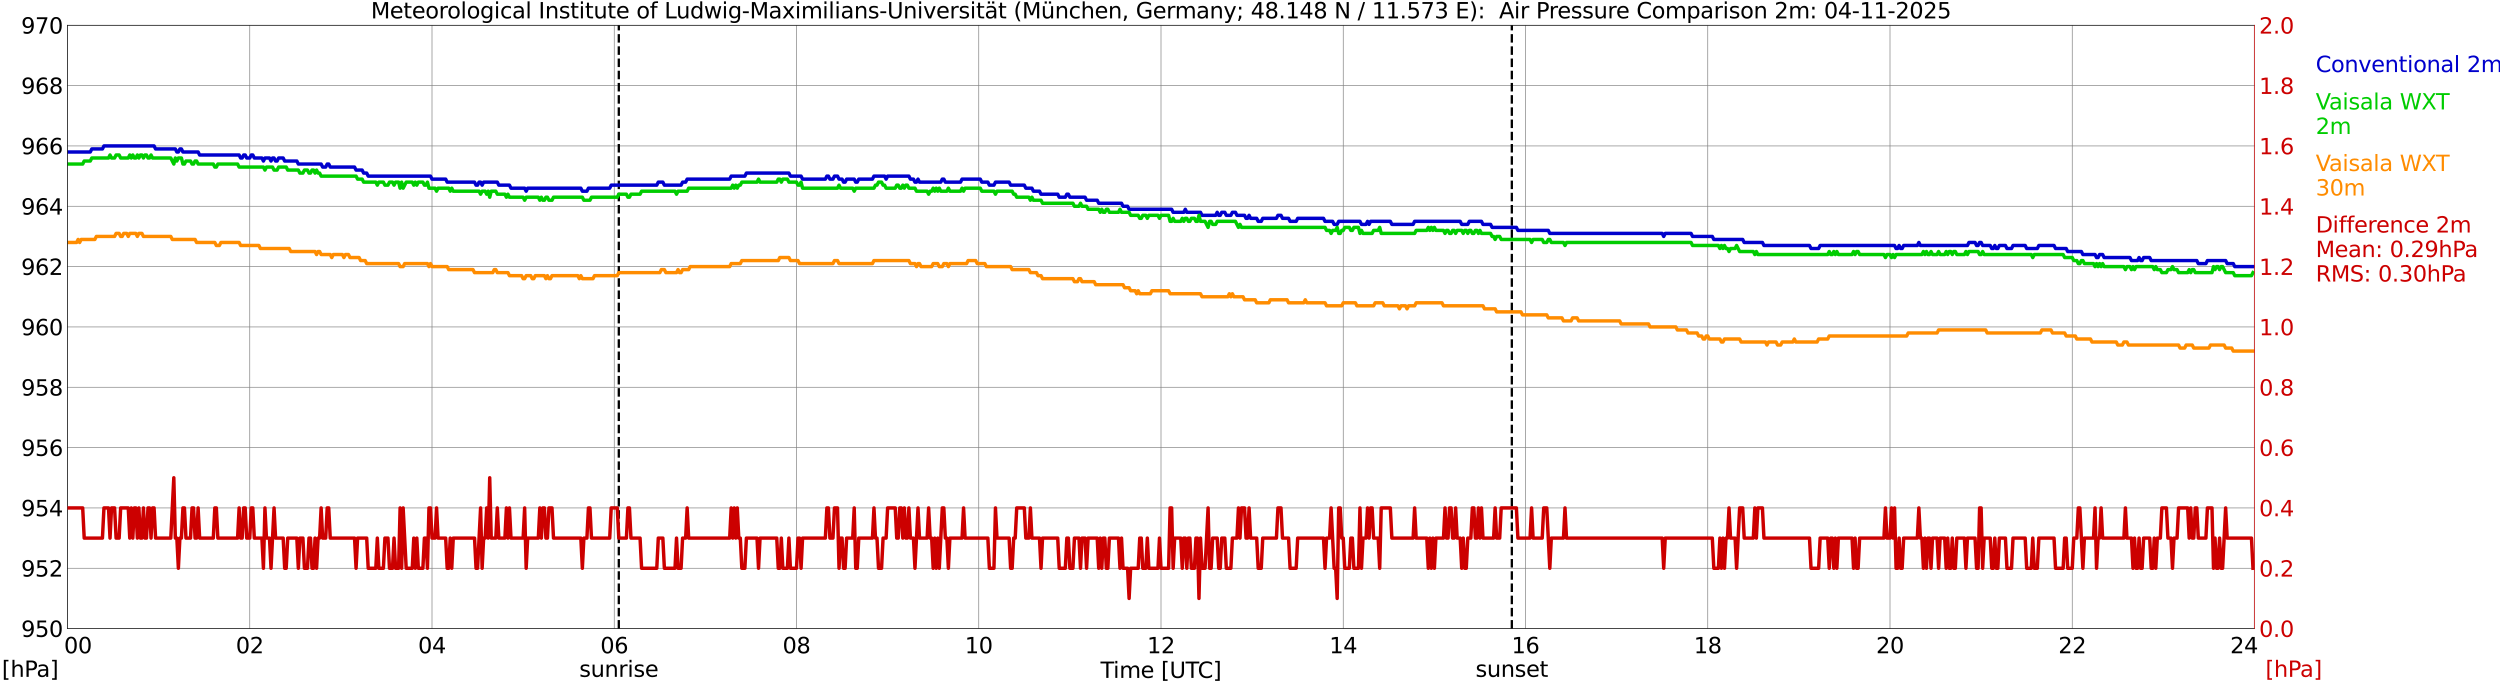 <?xml version="1.0" encoding="utf-8" standalone="no"?>
<!DOCTYPE svg PUBLIC "-//W3C//DTD SVG 1.1//EN"
  "http://www.w3.org/Graphics/SVG/1.1/DTD/svg11.dtd">
<svg xmlns:xlink="http://www.w3.org/1999/xlink" width="1085.4pt" height="296.64pt" viewBox="0 0 1085.4 296.64" xmlns="http://www.w3.org/2000/svg" version="1.1">
 <defs>
  <style type="text/css">*{stroke-linejoin: round; stroke-linecap: butt}</style>
 </defs>
 <g id="figure_1">
  <g id="patch_1">
   <path d="M 0 296.64 
L 1085.4 296.64 
L 1085.4 0 
L 0 0 
z
" style="fill: #ffffff"/>
  </g>
  <g id="axes_1">
   <g id="patch_2">
    <path d="M 29.306 272.909 
L 978.814 272.909 
L 978.814 10.976 
L 29.306 10.976 
z
" style="fill: #ffffff"/>
   </g>
   <g id="patch_3">
    <path d="M 978.814 272.909 
L 978.814 272.909 
L 978.814 10.976 
L 978.814 10.976 
z
" clip-path="url(#p7faecc7790)" style="fill: #d3d3d3; opacity: 0.25; stroke: #d3d3d3; stroke-linejoin: miter"/>
   </g>
   <g id="matplotlib.axis_1">
    <g id="xtick_1">
     <g id="line2d_1">
      <path d="M 29.306 272.909 
L 29.306 10.976 
" clip-path="url(#p7faecc7790)" style="fill: none; stroke: #808080; stroke-width: 0.3; stroke-linecap: square"/>
     </g>
     <g id="line2d_2"/>
     <g id="text_1">
      <!--    00 -->
      <g transform="translate(18.733 283.627) scale(0.095 -0.095)">
       <defs>
        <path id="DejaVuSans-20" transform="scale(0.016)"/>
        <path id="DejaVuSans-30" d="M 2034 4250 
Q 1547 4250 1301 3770 
Q 1056 3291 1056 2328 
Q 1056 1369 1301 889 
Q 1547 409 2034 409 
Q 2525 409 2770 889 
Q 3016 1369 3016 2328 
Q 3016 3291 2770 3770 
Q 2525 4250 2034 4250 
z
M 2034 4750 
Q 2819 4750 3233 4129 
Q 3647 3509 3647 2328 
Q 3647 1150 3233 529 
Q 2819 -91 2034 -91 
Q 1250 -91 836 529 
Q 422 1150 422 2328 
Q 422 3509 836 4129 
Q 1250 4750 2034 4750 
z
" transform="scale(0.016)"/>
       </defs>
       <use xlink:href="#DejaVuSans-20"/>
       <use xlink:href="#DejaVuSans-20" transform="translate(31.787 0)"/>
       <use xlink:href="#DejaVuSans-20" transform="translate(63.574 0)"/>
       <use xlink:href="#DejaVuSans-30" transform="translate(95.361 0)"/>
       <use xlink:href="#DejaVuSans-30" transform="translate(158.984 0)"/>
      </g>
     </g>
    </g>
    <g id="xtick_2">
     <g id="line2d_3">
      <path d="M 108.431 272.909 
L 108.431 10.976 
" clip-path="url(#p7faecc7790)" style="fill: none; stroke: #808080; stroke-width: 0.3; stroke-linecap: square"/>
     </g>
     <g id="line2d_4"/>
     <g id="text_2">
      <!-- 02 -->
      <g transform="translate(102.387 283.627) scale(0.095 -0.095)">
       <defs>
        <path id="DejaVuSans-32" d="M 1228 531 
L 3431 531 
L 3431 0 
L 469 0 
L 469 531 
Q 828 903 1448 1529 
Q 2069 2156 2228 2338 
Q 2531 2678 2651 2914 
Q 2772 3150 2772 3378 
Q 2772 3750 2511 3984 
Q 2250 4219 1831 4219 
Q 1534 4219 1204 4116 
Q 875 4013 500 3803 
L 500 4441 
Q 881 4594 1212 4672 
Q 1544 4750 1819 4750 
Q 2544 4750 2975 4387 
Q 3406 4025 3406 3419 
Q 3406 3131 3298 2873 
Q 3191 2616 2906 2266 
Q 2828 2175 2409 1742 
Q 1991 1309 1228 531 
z
" transform="scale(0.016)"/>
       </defs>
       <use xlink:href="#DejaVuSans-30"/>
       <use xlink:href="#DejaVuSans-32" transform="translate(63.623 0)"/>
      </g>
     </g>
    </g>
    <g id="xtick_3">
     <g id="line2d_5">
      <path d="M 187.557 272.909 
L 187.557 10.976 
" clip-path="url(#p7faecc7790)" style="fill: none; stroke: #808080; stroke-width: 0.3; stroke-linecap: square"/>
     </g>
     <g id="line2d_6"/>
     <g id="text_3">
      <!-- 04 -->
      <g transform="translate(181.513 283.627) scale(0.095 -0.095)">
       <defs>
        <path id="DejaVuSans-34" d="M 2419 4116 
L 825 1625 
L 2419 1625 
L 2419 4116 
z
M 2253 4666 
L 3047 4666 
L 3047 1625 
L 3713 1625 
L 3713 1100 
L 3047 1100 
L 3047 0 
L 2419 0 
L 2419 1100 
L 313 1100 
L 313 1709 
L 2253 4666 
z
" transform="scale(0.016)"/>
       </defs>
       <use xlink:href="#DejaVuSans-30"/>
       <use xlink:href="#DejaVuSans-34" transform="translate(63.623 0)"/>
      </g>
     </g>
    </g>
    <g id="xtick_4">
     <g id="line2d_7">
      <path d="M 266.683 272.909 
L 266.683 10.976 
" clip-path="url(#p7faecc7790)" style="fill: none; stroke: #808080; stroke-width: 0.3; stroke-linecap: square"/>
     </g>
     <g id="line2d_8"/>
     <g id="text_4">
      <!-- 06 -->
      <g transform="translate(260.638 283.627) scale(0.095 -0.095)">
       <defs>
        <path id="DejaVuSans-36" d="M 2113 2584 
Q 1688 2584 1439 2293 
Q 1191 2003 1191 1497 
Q 1191 994 1439 701 
Q 1688 409 2113 409 
Q 2538 409 2786 701 
Q 3034 994 3034 1497 
Q 3034 2003 2786 2293 
Q 2538 2584 2113 2584 
z
M 3366 4563 
L 3366 3988 
Q 3128 4100 2886 4159 
Q 2644 4219 2406 4219 
Q 1781 4219 1451 3797 
Q 1122 3375 1075 2522 
Q 1259 2794 1537 2939 
Q 1816 3084 2150 3084 
Q 2853 3084 3261 2657 
Q 3669 2231 3669 1497 
Q 3669 778 3244 343 
Q 2819 -91 2113 -91 
Q 1303 -91 875 529 
Q 447 1150 447 2328 
Q 447 3434 972 4092 
Q 1497 4750 2381 4750 
Q 2619 4750 2861 4703 
Q 3103 4656 3366 4563 
z
" transform="scale(0.016)"/>
       </defs>
       <use xlink:href="#DejaVuSans-30"/>
       <use xlink:href="#DejaVuSans-36" transform="translate(63.623 0)"/>
      </g>
     </g>
    </g>
    <g id="xtick_5">
     <g id="line2d_9">
      <path d="M 345.808 272.909 
L 345.808 10.976 
" clip-path="url(#p7faecc7790)" style="fill: none; stroke: #808080; stroke-width: 0.3; stroke-linecap: square"/>
     </g>
     <g id="line2d_10"/>
     <g id="text_5">
      <!-- 08 -->
      <g transform="translate(339.764 283.627) scale(0.095 -0.095)">
       <defs>
        <path id="DejaVuSans-38" d="M 2034 2216 
Q 1584 2216 1326 1975 
Q 1069 1734 1069 1313 
Q 1069 891 1326 650 
Q 1584 409 2034 409 
Q 2484 409 2743 651 
Q 3003 894 3003 1313 
Q 3003 1734 2745 1975 
Q 2488 2216 2034 2216 
z
M 1403 2484 
Q 997 2584 770 2862 
Q 544 3141 544 3541 
Q 544 4100 942 4425 
Q 1341 4750 2034 4750 
Q 2731 4750 3128 4425 
Q 3525 4100 3525 3541 
Q 3525 3141 3298 2862 
Q 3072 2584 2669 2484 
Q 3125 2378 3379 2068 
Q 3634 1759 3634 1313 
Q 3634 634 3220 271 
Q 2806 -91 2034 -91 
Q 1263 -91 848 271 
Q 434 634 434 1313 
Q 434 1759 690 2068 
Q 947 2378 1403 2484 
z
M 1172 3481 
Q 1172 3119 1398 2916 
Q 1625 2713 2034 2713 
Q 2441 2713 2670 2916 
Q 2900 3119 2900 3481 
Q 2900 3844 2670 4047 
Q 2441 4250 2034 4250 
Q 1625 4250 1398 4047 
Q 1172 3844 1172 3481 
z
" transform="scale(0.016)"/>
       </defs>
       <use xlink:href="#DejaVuSans-30"/>
       <use xlink:href="#DejaVuSans-38" transform="translate(63.623 0)"/>
      </g>
     </g>
    </g>
    <g id="xtick_6">
     <g id="line2d_11">
      <path d="M 424.934 272.909 
L 424.934 10.976 
" clip-path="url(#p7faecc7790)" style="fill: none; stroke: #808080; stroke-width: 0.3; stroke-linecap: square"/>
     </g>
     <g id="line2d_12"/>
     <g id="text_6">
      <!-- 10 -->
      <g transform="translate(418.89 283.627) scale(0.095 -0.095)">
       <defs>
        <path id="DejaVuSans-31" d="M 794 531 
L 1825 531 
L 1825 4091 
L 703 3866 
L 703 4441 
L 1819 4666 
L 2450 4666 
L 2450 531 
L 3481 531 
L 3481 0 
L 794 0 
L 794 531 
z
" transform="scale(0.016)"/>
       </defs>
       <use xlink:href="#DejaVuSans-31"/>
       <use xlink:href="#DejaVuSans-30" transform="translate(63.623 0)"/>
      </g>
     </g>
    </g>
    <g id="xtick_7">
     <g id="line2d_13">
      <path d="M 504.06 272.909 
L 504.06 10.976 
" clip-path="url(#p7faecc7790)" style="fill: none; stroke: #808080; stroke-width: 0.3; stroke-linecap: square"/>
     </g>
     <g id="line2d_14"/>
     <g id="text_7">
      <!-- 12 -->
      <g transform="translate(498.015 283.627) scale(0.095 -0.095)">
       <use xlink:href="#DejaVuSans-31"/>
       <use xlink:href="#DejaVuSans-32" transform="translate(63.623 0)"/>
      </g>
     </g>
    </g>
    <g id="xtick_8">
     <g id="line2d_15">
      <path d="M 583.185 272.909 
L 583.185 10.976 
" clip-path="url(#p7faecc7790)" style="fill: none; stroke: #808080; stroke-width: 0.3; stroke-linecap: square"/>
     </g>
     <g id="line2d_16"/>
     <g id="text_8">
      <!-- 14 -->
      <g transform="translate(577.141 283.627) scale(0.095 -0.095)">
       <use xlink:href="#DejaVuSans-31"/>
       <use xlink:href="#DejaVuSans-34" transform="translate(63.623 0)"/>
      </g>
     </g>
    </g>
    <g id="xtick_9">
     <g id="line2d_17">
      <path d="M 662.311 272.909 
L 662.311 10.976 
" clip-path="url(#p7faecc7790)" style="fill: none; stroke: #808080; stroke-width: 0.3; stroke-linecap: square"/>
     </g>
     <g id="line2d_18"/>
     <g id="text_9">
      <!-- 16 -->
      <g transform="translate(656.267 283.627) scale(0.095 -0.095)">
       <use xlink:href="#DejaVuSans-31"/>
       <use xlink:href="#DejaVuSans-36" transform="translate(63.623 0)"/>
      </g>
     </g>
    </g>
    <g id="xtick_10">
     <g id="line2d_19">
      <path d="M 741.437 272.909 
L 741.437 10.976 
" clip-path="url(#p7faecc7790)" style="fill: none; stroke: #808080; stroke-width: 0.3; stroke-linecap: square"/>
     </g>
     <g id="line2d_20"/>
     <g id="text_10">
      <!-- 18 -->
      <g transform="translate(735.392 283.627) scale(0.095 -0.095)">
       <use xlink:href="#DejaVuSans-31"/>
       <use xlink:href="#DejaVuSans-38" transform="translate(63.623 0)"/>
      </g>
     </g>
    </g>
    <g id="xtick_11">
     <g id="line2d_21">
      <path d="M 820.562 272.909 
L 820.562 10.976 
" clip-path="url(#p7faecc7790)" style="fill: none; stroke: #808080; stroke-width: 0.3; stroke-linecap: square"/>
     </g>
     <g id="line2d_22"/>
     <g id="text_11">
      <!-- 20 -->
      <g transform="translate(814.518 283.627) scale(0.095 -0.095)">
       <use xlink:href="#DejaVuSans-32"/>
       <use xlink:href="#DejaVuSans-30" transform="translate(63.623 0)"/>
      </g>
     </g>
    </g>
    <g id="xtick_12">
     <g id="line2d_23">
      <path d="M 899.688 272.909 
L 899.688 10.976 
" clip-path="url(#p7faecc7790)" style="fill: none; stroke: #808080; stroke-width: 0.3; stroke-linecap: square"/>
     </g>
     <g id="line2d_24"/>
     <g id="text_12">
      <!-- 22 -->
      <g transform="translate(893.644 283.627) scale(0.095 -0.095)">
       <use xlink:href="#DejaVuSans-32"/>
       <use xlink:href="#DejaVuSans-32" transform="translate(63.623 0)"/>
      </g>
     </g>
    </g>
    <g id="xtick_13">
     <g id="line2d_25">
      <path d="M 978.814 272.909 
L 978.814 10.976 
" clip-path="url(#p7faecc7790)" style="fill: none; stroke: #808080; stroke-width: 0.3; stroke-linecap: square"/>
     </g>
     <g id="line2d_26"/>
     <g id="text_13">
      <!-- 24    -->
      <g transform="translate(968.241 283.627) scale(0.095 -0.095)">
       <use xlink:href="#DejaVuSans-32"/>
       <use xlink:href="#DejaVuSans-34" transform="translate(63.623 0)"/>
       <use xlink:href="#DejaVuSans-20" transform="translate(127.246 0)"/>
       <use xlink:href="#DejaVuSans-20" transform="translate(159.033 0)"/>
       <use xlink:href="#DejaVuSans-20" transform="translate(190.82 0)"/>
      </g>
     </g>
    </g>
    <g id="text_14">
     <!-- Time [UTC] -->
     <g transform="translate(477.806 294.322) scale(0.095 -0.095)">
      <defs>
       <path id="DejaVuSans-54" d="M -19 4666 
L 3928 4666 
L 3928 4134 
L 2272 4134 
L 2272 0 
L 1638 0 
L 1638 4134 
L -19 4134 
L -19 4666 
z
" transform="scale(0.016)"/>
       <path id="DejaVuSans-69" d="M 603 3500 
L 1178 3500 
L 1178 0 
L 603 0 
L 603 3500 
z
M 603 4863 
L 1178 4863 
L 1178 4134 
L 603 4134 
L 603 4863 
z
" transform="scale(0.016)"/>
       <path id="DejaVuSans-6d" d="M 3328 2828 
Q 3544 3216 3844 3400 
Q 4144 3584 4550 3584 
Q 5097 3584 5394 3201 
Q 5691 2819 5691 2113 
L 5691 0 
L 5113 0 
L 5113 2094 
Q 5113 2597 4934 2840 
Q 4756 3084 4391 3084 
Q 3944 3084 3684 2787 
Q 3425 2491 3425 1978 
L 3425 0 
L 2847 0 
L 2847 2094 
Q 2847 2600 2669 2842 
Q 2491 3084 2119 3084 
Q 1678 3084 1418 2786 
Q 1159 2488 1159 1978 
L 1159 0 
L 581 0 
L 581 3500 
L 1159 3500 
L 1159 2956 
Q 1356 3278 1631 3431 
Q 1906 3584 2284 3584 
Q 2666 3584 2933 3390 
Q 3200 3197 3328 2828 
z
" transform="scale(0.016)"/>
       <path id="DejaVuSans-65" d="M 3597 1894 
L 3597 1613 
L 953 1613 
Q 991 1019 1311 708 
Q 1631 397 2203 397 
Q 2534 397 2845 478 
Q 3156 559 3463 722 
L 3463 178 
Q 3153 47 2828 -22 
Q 2503 -91 2169 -91 
Q 1331 -91 842 396 
Q 353 884 353 1716 
Q 353 2575 817 3079 
Q 1281 3584 2069 3584 
Q 2775 3584 3186 3129 
Q 3597 2675 3597 1894 
z
M 3022 2063 
Q 3016 2534 2758 2815 
Q 2500 3097 2075 3097 
Q 1594 3097 1305 2825 
Q 1016 2553 972 2059 
L 3022 2063 
z
" transform="scale(0.016)"/>
       <path id="DejaVuSans-5b" d="M 550 4863 
L 1875 4863 
L 1875 4416 
L 1125 4416 
L 1125 -397 
L 1875 -397 
L 1875 -844 
L 550 -844 
L 550 4863 
z
" transform="scale(0.016)"/>
       <path id="DejaVuSans-55" d="M 556 4666 
L 1191 4666 
L 1191 1831 
Q 1191 1081 1462 751 
Q 1734 422 2344 422 
Q 2950 422 3222 751 
Q 3494 1081 3494 1831 
L 3494 4666 
L 4128 4666 
L 4128 1753 
Q 4128 841 3676 375 
Q 3225 -91 2344 -91 
Q 1459 -91 1007 375 
Q 556 841 556 1753 
L 556 4666 
z
" transform="scale(0.016)"/>
       <path id="DejaVuSans-43" d="M 4122 4306 
L 4122 3641 
Q 3803 3938 3442 4084 
Q 3081 4231 2675 4231 
Q 1875 4231 1450 3742 
Q 1025 3253 1025 2328 
Q 1025 1406 1450 917 
Q 1875 428 2675 428 
Q 3081 428 3442 575 
Q 3803 722 4122 1019 
L 4122 359 
Q 3791 134 3420 21 
Q 3050 -91 2638 -91 
Q 1578 -91 968 557 
Q 359 1206 359 2328 
Q 359 3453 968 4101 
Q 1578 4750 2638 4750 
Q 3056 4750 3426 4639 
Q 3797 4528 4122 4306 
z
" transform="scale(0.016)"/>
       <path id="DejaVuSans-5d" d="M 1947 4863 
L 1947 -844 
L 622 -844 
L 622 -397 
L 1369 -397 
L 1369 4416 
L 622 4416 
L 622 4863 
L 1947 4863 
z
" transform="scale(0.016)"/>
      </defs>
      <use xlink:href="#DejaVuSans-54"/>
      <use xlink:href="#DejaVuSans-69" transform="translate(57.959 0)"/>
      <use xlink:href="#DejaVuSans-6d" transform="translate(85.742 0)"/>
      <use xlink:href="#DejaVuSans-65" transform="translate(183.154 0)"/>
      <use xlink:href="#DejaVuSans-20" transform="translate(244.678 0)"/>
      <use xlink:href="#DejaVuSans-5b" transform="translate(276.465 0)"/>
      <use xlink:href="#DejaVuSans-55" transform="translate(315.479 0)"/>
      <use xlink:href="#DejaVuSans-54" transform="translate(388.672 0)"/>
      <use xlink:href="#DejaVuSans-43" transform="translate(443.881 0)"/>
      <use xlink:href="#DejaVuSans-5d" transform="translate(513.705 0)"/>
     </g>
    </g>
   </g>
   <g id="matplotlib.axis_2">
    <g id="ytick_1">
     <g id="line2d_27">
      <path d="M 29.306 272.909 
L 978.814 272.909 
" clip-path="url(#p7faecc7790)" style="fill: none; stroke: #808080; stroke-width: 0.3; stroke-linecap: square"/>
     </g>
     <g id="line2d_28"/>
     <g id="text_15">
      <!-- 950 -->
      <g transform="translate(9.173 276.518) scale(0.095 -0.095)">
       <defs>
        <path id="DejaVuSans-39" d="M 703 97 
L 703 672 
Q 941 559 1184 500 
Q 1428 441 1663 441 
Q 2288 441 2617 861 
Q 2947 1281 2994 2138 
Q 2813 1869 2534 1725 
Q 2256 1581 1919 1581 
Q 1219 1581 811 2004 
Q 403 2428 403 3163 
Q 403 3881 828 4315 
Q 1253 4750 1959 4750 
Q 2769 4750 3195 4129 
Q 3622 3509 3622 2328 
Q 3622 1225 3098 567 
Q 2575 -91 1691 -91 
Q 1453 -91 1209 -44 
Q 966 3 703 97 
z
M 1959 2075 
Q 2384 2075 2632 2365 
Q 2881 2656 2881 3163 
Q 2881 3666 2632 3958 
Q 2384 4250 1959 4250 
Q 1534 4250 1286 3958 
Q 1038 3666 1038 3163 
Q 1038 2656 1286 2365 
Q 1534 2075 1959 2075 
z
" transform="scale(0.016)"/>
        <path id="DejaVuSans-35" d="M 691 4666 
L 3169 4666 
L 3169 4134 
L 1269 4134 
L 1269 2991 
Q 1406 3038 1543 3061 
Q 1681 3084 1819 3084 
Q 2600 3084 3056 2656 
Q 3513 2228 3513 1497 
Q 3513 744 3044 326 
Q 2575 -91 1722 -91 
Q 1428 -91 1123 -41 
Q 819 9 494 109 
L 494 744 
Q 775 591 1075 516 
Q 1375 441 1709 441 
Q 2250 441 2565 725 
Q 2881 1009 2881 1497 
Q 2881 1984 2565 2268 
Q 2250 2553 1709 2553 
Q 1456 2553 1204 2497 
Q 953 2441 691 2322 
L 691 4666 
z
" transform="scale(0.016)"/>
       </defs>
       <use xlink:href="#DejaVuSans-39"/>
       <use xlink:href="#DejaVuSans-35" transform="translate(63.623 0)"/>
       <use xlink:href="#DejaVuSans-30" transform="translate(127.246 0)"/>
      </g>
     </g>
    </g>
    <g id="ytick_2">
     <g id="line2d_29">
      <path d="M 29.306 246.715 
L 978.814 246.715 
" clip-path="url(#p7faecc7790)" style="fill: none; stroke: #808080; stroke-width: 0.3; stroke-linecap: square"/>
     </g>
     <g id="line2d_30"/>
     <g id="text_16">
      <!-- 952 -->
      <g transform="translate(9.173 250.325) scale(0.095 -0.095)">
       <use xlink:href="#DejaVuSans-39"/>
       <use xlink:href="#DejaVuSans-35" transform="translate(63.623 0)"/>
       <use xlink:href="#DejaVuSans-32" transform="translate(127.246 0)"/>
      </g>
     </g>
    </g>
    <g id="ytick_3">
     <g id="line2d_31">
      <path d="M 29.306 220.522 
L 978.814 220.522 
" clip-path="url(#p7faecc7790)" style="fill: none; stroke: #808080; stroke-width: 0.3; stroke-linecap: square"/>
     </g>
     <g id="line2d_32"/>
     <g id="text_17">
      <!-- 954 -->
      <g transform="translate(9.173 224.131) scale(0.095 -0.095)">
       <use xlink:href="#DejaVuSans-39"/>
       <use xlink:href="#DejaVuSans-35" transform="translate(63.623 0)"/>
       <use xlink:href="#DejaVuSans-34" transform="translate(127.246 0)"/>
      </g>
     </g>
    </g>
    <g id="ytick_4">
     <g id="line2d_33">
      <path d="M 29.306 194.329 
L 978.814 194.329 
" clip-path="url(#p7faecc7790)" style="fill: none; stroke: #808080; stroke-width: 0.3; stroke-linecap: square"/>
     </g>
     <g id="line2d_34"/>
     <g id="text_18">
      <!-- 956 -->
      <g transform="translate(9.173 197.938) scale(0.095 -0.095)">
       <use xlink:href="#DejaVuSans-39"/>
       <use xlink:href="#DejaVuSans-35" transform="translate(63.623 0)"/>
       <use xlink:href="#DejaVuSans-36" transform="translate(127.246 0)"/>
      </g>
     </g>
    </g>
    <g id="ytick_5">
     <g id="line2d_35">
      <path d="M 29.306 168.136 
L 978.814 168.136 
" clip-path="url(#p7faecc7790)" style="fill: none; stroke: #808080; stroke-width: 0.3; stroke-linecap: square"/>
     </g>
     <g id="line2d_36"/>
     <g id="text_19">
      <!-- 958 -->
      <g transform="translate(9.173 171.745) scale(0.095 -0.095)">
       <use xlink:href="#DejaVuSans-39"/>
       <use xlink:href="#DejaVuSans-35" transform="translate(63.623 0)"/>
       <use xlink:href="#DejaVuSans-38" transform="translate(127.246 0)"/>
      </g>
     </g>
    </g>
    <g id="ytick_6">
     <g id="line2d_37">
      <path d="M 29.306 141.942 
L 978.814 141.942 
" clip-path="url(#p7faecc7790)" style="fill: none; stroke: #808080; stroke-width: 0.3; stroke-linecap: square"/>
     </g>
     <g id="line2d_38"/>
     <g id="text_20">
      <!-- 960 -->
      <g transform="translate(9.173 145.551) scale(0.095 -0.095)">
       <use xlink:href="#DejaVuSans-39"/>
       <use xlink:href="#DejaVuSans-36" transform="translate(63.623 0)"/>
       <use xlink:href="#DejaVuSans-30" transform="translate(127.246 0)"/>
      </g>
     </g>
    </g>
    <g id="ytick_7">
     <g id="line2d_39">
      <path d="M 29.306 115.749 
L 978.814 115.749 
" clip-path="url(#p7faecc7790)" style="fill: none; stroke: #808080; stroke-width: 0.3; stroke-linecap: square"/>
     </g>
     <g id="line2d_40"/>
     <g id="text_21">
      <!-- 962 -->
      <g transform="translate(9.173 119.358) scale(0.095 -0.095)">
       <use xlink:href="#DejaVuSans-39"/>
       <use xlink:href="#DejaVuSans-36" transform="translate(63.623 0)"/>
       <use xlink:href="#DejaVuSans-32" transform="translate(127.246 0)"/>
      </g>
     </g>
    </g>
    <g id="ytick_8">
     <g id="line2d_41">
      <path d="M 29.306 89.556 
L 978.814 89.556 
" clip-path="url(#p7faecc7790)" style="fill: none; stroke: #808080; stroke-width: 0.3; stroke-linecap: square"/>
     </g>
     <g id="line2d_42"/>
     <g id="text_22">
      <!-- 964 -->
      <g transform="translate(9.173 93.165) scale(0.095 -0.095)">
       <use xlink:href="#DejaVuSans-39"/>
       <use xlink:href="#DejaVuSans-36" transform="translate(63.623 0)"/>
       <use xlink:href="#DejaVuSans-34" transform="translate(127.246 0)"/>
      </g>
     </g>
    </g>
    <g id="ytick_9">
     <g id="line2d_43">
      <path d="M 29.306 63.362 
L 978.814 63.362 
" clip-path="url(#p7faecc7790)" style="fill: none; stroke: #808080; stroke-width: 0.3; stroke-linecap: square"/>
     </g>
     <g id="line2d_44"/>
     <g id="text_23">
      <!-- 966 -->
      <g transform="translate(9.173 66.972) scale(0.095 -0.095)">
       <use xlink:href="#DejaVuSans-39"/>
       <use xlink:href="#DejaVuSans-36" transform="translate(63.623 0)"/>
       <use xlink:href="#DejaVuSans-36" transform="translate(127.246 0)"/>
      </g>
     </g>
    </g>
    <g id="ytick_10">
     <g id="line2d_45">
      <path d="M 29.306 37.169 
L 978.814 37.169 
" clip-path="url(#p7faecc7790)" style="fill: none; stroke: #808080; stroke-width: 0.3; stroke-linecap: square"/>
     </g>
     <g id="line2d_46"/>
     <g id="text_24">
      <!-- 968 -->
      <g transform="translate(9.173 40.778) scale(0.095 -0.095)">
       <use xlink:href="#DejaVuSans-39"/>
       <use xlink:href="#DejaVuSans-36" transform="translate(63.623 0)"/>
       <use xlink:href="#DejaVuSans-38" transform="translate(127.246 0)"/>
      </g>
     </g>
    </g>
    <g id="ytick_11">
     <g id="line2d_47">
      <path d="M 29.306 10.976 
L 978.814 10.976 
" clip-path="url(#p7faecc7790)" style="fill: none; stroke: #808080; stroke-width: 0.3; stroke-linecap: square"/>
     </g>
     <g id="line2d_48"/>
     <g id="text_25">
      <!-- 970 -->
      <g transform="translate(9.173 14.585) scale(0.095 -0.095)">
       <defs>
        <path id="DejaVuSans-37" d="M 525 4666 
L 3525 4666 
L 3525 4397 
L 1831 0 
L 1172 0 
L 2766 4134 
L 525 4134 
L 525 4666 
z
" transform="scale(0.016)"/>
       </defs>
       <use xlink:href="#DejaVuSans-39"/>
       <use xlink:href="#DejaVuSans-37" transform="translate(63.623 0)"/>
       <use xlink:href="#DejaVuSans-30" transform="translate(127.246 0)"/>
      </g>
     </g>
    </g>
   </g>
   <g id="line2d_49">
    <path d="M 268.661 272.909 
L 268.661 10.976 
" clip-path="url(#p7faecc7790)" style="fill: none; stroke-dasharray: 3.7,1.6; stroke-dashoffset: 0; stroke: #000000"/>
   </g>
   <g id="line2d_50">
    <path d="M 656.377 272.909 
L 656.377 10.976 
" clip-path="url(#p7faecc7790)" style="fill: none; stroke-dasharray: 3.7,1.6; stroke-dashoffset: 0; stroke: #000000"/>
   </g>
   <g id="line2d_51">
    <path d="M 29.306 65.982 
L 39.197 65.982 
L 39.856 64.672 
L 44.472 64.672 
L 45.131 63.362 
L 66.89 63.362 
L 67.55 64.672 
L 76.122 64.672 
L 76.781 65.982 
L 77.441 65.982 
L 78.1 64.672 
L 78.759 64.672 
L 79.419 65.982 
L 86.013 65.982 
L 86.672 67.291 
L 103.816 67.291 
L 104.475 68.601 
L 105.135 68.601 
L 105.794 67.291 
L 106.453 67.291 
L 107.113 68.601 
L 108.431 68.601 
L 109.091 67.291 
L 109.75 67.291 
L 110.41 68.601 
L 113.707 68.601 
L 114.366 69.911 
L 115.025 68.601 
L 117.003 68.601 
L 117.663 69.911 
L 118.322 68.601 
L 118.982 68.601 
L 119.641 69.911 
L 120.3 69.911 
L 120.96 68.601 
L 122.938 68.601 
L 123.597 69.911 
L 128.872 69.911 
L 129.532 71.22 
L 139.422 71.22 
L 140.082 72.53 
L 141.4 72.53 
L 142.06 71.22 
L 142.719 71.22 
L 143.379 72.53 
L 153.929 72.53 
L 154.588 73.84 
L 157.226 73.84 
L 157.885 75.149 
L 159.204 75.149 
L 159.863 76.459 
L 186.898 76.459 
L 187.557 77.769 
L 193.492 77.769 
L 194.151 79.078 
L 206.02 79.078 
L 206.679 80.388 
L 207.339 80.388 
L 207.998 79.078 
L 208.657 79.078 
L 209.317 80.388 
L 209.976 79.078 
L 215.91 79.078 
L 216.57 80.388 
L 221.186 80.388 
L 221.845 81.698 
L 227.779 81.698 
L 228.439 83.007 
L 229.098 81.698 
L 252.176 81.698 
L 252.836 83.007 
L 254.814 83.007 
L 255.473 81.698 
L 264.705 81.698 
L 265.364 80.388 
L 285.145 80.388 
L 285.805 79.078 
L 287.783 79.078 
L 288.442 80.388 
L 295.696 80.388 
L 296.355 79.078 
L 297.674 79.078 
L 298.333 77.769 
L 316.796 77.769 
L 317.455 76.459 
L 323.39 76.459 
L 324.049 75.149 
L 342.512 75.149 
L 343.171 76.459 
L 347.787 76.459 
L 348.446 77.769 
L 358.337 77.769 
L 358.996 76.459 
L 359.655 76.459 
L 360.315 77.769 
L 361.634 77.769 
L 362.293 76.459 
L 363.612 76.459 
L 364.271 77.769 
L 365.59 77.769 
L 366.249 79.078 
L 366.909 79.078 
L 367.568 77.769 
L 370.865 77.769 
L 371.524 79.078 
L 372.184 79.078 
L 372.843 77.769 
L 378.777 77.769 
L 379.437 76.459 
L 384.053 76.459 
L 384.712 77.769 
L 385.371 76.459 
L 394.603 76.459 
L 395.262 77.769 
L 396.581 77.769 
L 397.24 79.078 
L 397.899 79.078 
L 398.559 77.769 
L 399.218 79.078 
L 408.45 79.078 
L 409.109 77.769 
L 409.768 77.769 
L 410.428 79.078 
L 417.022 79.078 
L 417.681 77.769 
L 425.593 77.769 
L 426.253 79.078 
L 428.89 79.078 
L 429.55 80.388 
L 431.528 80.388 
L 432.187 79.078 
L 438.122 79.078 
L 438.781 80.388 
L 444.716 80.388 
L 445.375 81.698 
L 448.012 81.698 
L 448.672 83.007 
L 451.309 83.007 
L 451.969 84.317 
L 459.222 84.317 
L 459.881 85.627 
L 462.519 85.627 
L 463.178 84.317 
L 463.838 84.317 
L 464.497 85.627 
L 471.091 85.627 
L 471.75 86.936 
L 476.366 86.936 
L 477.025 88.246 
L 486.916 88.246 
L 487.575 89.556 
L 489.553 89.556 
L 490.213 90.865 
L 508.675 90.865 
L 509.335 92.175 
L 513.95 92.175 
L 514.61 90.865 
L 515.269 92.175 
L 521.204 92.175 
L 521.863 93.485 
L 527.797 93.485 
L 528.457 92.175 
L 529.116 93.485 
L 529.776 93.485 
L 530.435 92.175 
L 531.754 92.175 
L 532.413 93.485 
L 534.391 93.485 
L 535.051 92.175 
L 536.369 92.175 
L 537.029 93.485 
L 540.326 93.485 
L 540.985 94.794 
L 541.644 94.794 
L 542.304 93.485 
L 542.963 94.794 
L 545.601 94.794 
L 546.26 96.104 
L 547.579 96.104 
L 548.238 94.794 
L 554.173 94.794 
L 554.832 93.485 
L 556.151 93.485 
L 556.81 94.794 
L 559.448 94.794 
L 560.107 96.104 
L 562.745 96.104 
L 563.404 94.794 
L 574.613 94.794 
L 575.273 96.104 
L 578.57 96.104 
L 579.229 97.414 
L 580.548 97.414 
L 581.207 96.104 
L 590.439 96.104 
L 591.098 97.414 
L 593.076 97.414 
L 593.736 96.104 
L 594.395 97.414 
L 595.054 96.104 
L 603.626 96.104 
L 604.286 97.414 
L 613.517 97.414 
L 614.176 96.104 
L 633.958 96.104 
L 634.617 97.414 
L 637.255 97.414 
L 637.914 96.104 
L 643.189 96.104 
L 643.848 97.414 
L 647.145 97.414 
L 647.805 98.723 
L 658.355 98.723 
L 659.014 100.033 
L 672.202 100.033 
L 672.861 101.343 
L 721.655 101.343 
L 722.315 102.652 
L 722.974 101.343 
L 734.184 101.343 
L 734.843 102.652 
L 743.415 102.652 
L 744.074 103.962 
L 756.602 103.962 
L 757.262 105.272 
L 765.174 105.272 
L 765.834 106.581 
L 785.615 106.581 
L 786.275 107.891 
L 789.572 107.891 
L 790.231 106.581 
L 822.541 106.581 
L 823.2 107.891 
L 823.859 107.891 
L 824.519 106.581 
L 825.178 107.891 
L 825.837 107.891 
L 826.497 106.581 
L 832.431 106.581 
L 833.091 105.272 
L 833.75 106.581 
L 854.191 106.581 
L 854.85 105.272 
L 857.488 105.272 
L 858.147 106.581 
L 858.806 106.581 
L 859.466 105.272 
L 860.125 105.272 
L 860.785 106.581 
L 864.082 106.581 
L 864.741 107.891 
L 865.4 107.891 
L 866.06 106.581 
L 866.719 107.891 
L 867.378 107.891 
L 868.038 106.581 
L 870.675 106.581 
L 871.335 107.891 
L 873.313 107.891 
L 873.972 106.581 
L 879.247 106.581 
L 879.907 107.891 
L 884.522 107.891 
L 885.182 106.581 
L 891.775 106.581 
L 892.435 107.891 
L 897.051 107.891 
L 897.71 109.201 
L 903.644 109.201 
L 904.304 110.51 
L 909.579 110.51 
L 910.238 111.82 
L 910.898 111.82 
L 911.557 110.51 
L 912.876 110.51 
L 913.535 111.82 
L 924.745 111.82 
L 925.404 113.13 
L 928.041 113.13 
L 928.701 111.82 
L 929.36 113.13 
L 930.02 113.13 
L 930.679 111.82 
L 933.316 111.82 
L 933.976 113.13 
L 953.757 113.13 
L 954.417 114.439 
L 957.714 114.439 
L 958.373 113.13 
L 966.285 113.13 
L 966.945 114.439 
L 969.582 114.439 
L 970.242 115.749 
L 978.154 115.749 
L 978.154 115.749 
" clip-path="url(#p7faecc7790)" style="fill: none; stroke: #0000cc; stroke-width: 1.5; stroke-linecap: square"/>
   </g>
   <g id="line2d_52">
    <path d="M 29.306 71.22 
L 35.9 71.22 
L 36.559 69.911 
L 39.197 69.911 
L 39.856 68.601 
L 47.109 68.601 
L 47.768 67.291 
L 48.428 68.601 
L 49.747 68.601 
L 50.406 67.291 
L 51.725 67.291 
L 52.384 68.601 
L 55.681 68.601 
L 56.34 67.291 
L 57 68.601 
L 57.659 67.291 
L 58.319 68.601 
L 58.978 68.601 
L 59.637 67.291 
L 60.297 68.601 
L 60.956 67.291 
L 61.615 67.291 
L 62.275 68.601 
L 62.934 67.291 
L 63.594 67.291 
L 64.253 68.601 
L 64.912 68.601 
L 65.572 67.291 
L 66.231 68.601 
L 74.144 68.601 
L 75.462 71.22 
L 76.122 68.601 
L 76.781 69.911 
L 77.441 68.601 
L 78.759 68.601 
L 79.419 71.22 
L 80.078 71.22 
L 80.737 69.911 
L 82.716 69.911 
L 83.375 71.22 
L 84.034 71.22 
L 84.694 69.911 
L 85.353 69.911 
L 86.013 71.22 
L 92.606 71.22 
L 93.266 72.53 
L 93.925 72.53 
L 94.584 71.22 
L 103.156 71.22 
L 103.816 72.53 
L 114.366 72.53 
L 115.025 73.84 
L 115.685 72.53 
L 118.322 72.53 
L 118.982 73.84 
L 120.3 73.84 
L 120.96 72.53 
L 124.257 72.53 
L 124.916 73.84 
L 129.532 73.84 
L 130.191 75.149 
L 131.51 75.149 
L 132.169 73.84 
L 133.488 73.84 
L 134.147 75.149 
L 134.807 75.149 
L 135.466 73.84 
L 136.125 73.84 
L 136.785 75.149 
L 137.444 73.84 
L 138.104 75.149 
L 138.763 75.149 
L 139.422 76.459 
L 154.588 76.459 
L 155.247 77.769 
L 157.226 77.769 
L 157.885 79.078 
L 163.16 79.078 
L 163.819 80.388 
L 164.479 79.078 
L 166.457 79.078 
L 167.116 80.388 
L 168.435 80.388 
L 169.094 79.078 
L 170.413 79.078 
L 171.073 80.388 
L 171.732 79.078 
L 173.051 79.078 
L 173.71 81.698 
L 174.37 79.078 
L 175.029 81.698 
L 176.348 79.078 
L 178.985 79.078 
L 179.645 80.388 
L 180.304 79.078 
L 180.963 80.388 
L 181.623 79.078 
L 183.601 79.078 
L 184.26 80.388 
L 184.92 80.388 
L 185.579 79.078 
L 186.238 81.698 
L 188.876 81.698 
L 189.535 83.007 
L 190.195 81.698 
L 194.81 81.698 
L 195.47 83.007 
L 196.129 81.698 
L 196.788 83.007 
L 207.998 83.007 
L 208.657 84.317 
L 209.317 83.007 
L 210.635 83.007 
L 211.295 84.317 
L 211.954 83.007 
L 212.614 85.627 
L 213.273 83.007 
L 215.251 83.007 
L 215.91 84.317 
L 219.207 84.317 
L 219.867 85.627 
L 220.526 84.317 
L 221.186 85.627 
L 227.12 85.627 
L 227.779 86.936 
L 228.439 85.627 
L 233.714 85.627 
L 234.373 86.936 
L 235.033 85.627 
L 235.692 86.936 
L 236.351 86.936 
L 237.011 85.627 
L 237.67 85.627 
L 238.329 86.936 
L 239.648 86.936 
L 240.308 85.627 
L 252.836 85.627 
L 253.495 86.936 
L 256.133 86.936 
L 256.792 85.627 
L 268.002 85.627 
L 268.661 84.317 
L 271.958 84.317 
L 272.617 85.627 
L 273.277 85.627 
L 273.936 84.317 
L 277.892 84.317 
L 278.552 83.007 
L 293.058 83.007 
L 293.717 84.317 
L 294.377 83.007 
L 298.333 83.007 
L 298.992 81.698 
L 317.455 81.698 
L 318.114 80.388 
L 318.774 81.698 
L 319.433 80.388 
L 320.093 81.698 
L 320.752 80.388 
L 321.411 80.388 
L 322.071 79.078 
L 328.665 79.078 
L 329.324 77.769 
L 329.983 79.078 
L 337.236 79.078 
L 337.896 77.769 
L 338.555 77.769 
L 339.215 79.078 
L 339.874 77.769 
L 341.852 77.769 
L 342.512 79.078 
L 345.808 79.078 
L 346.468 80.388 
L 347.127 80.388 
L 347.787 79.078 
L 348.446 81.698 
L 363.612 81.698 
L 364.271 80.388 
L 364.93 81.698 
L 370.206 81.698 
L 370.865 83.007 
L 371.524 81.698 
L 379.437 81.698 
L 380.096 80.388 
L 380.756 80.388 
L 381.415 79.078 
L 382.734 79.078 
L 383.393 80.388 
L 384.053 80.388 
L 384.712 81.698 
L 388.668 81.698 
L 389.328 80.388 
L 389.987 80.388 
L 390.646 81.698 
L 391.306 81.698 
L 391.965 80.388 
L 392.624 81.698 
L 393.284 80.388 
L 393.943 80.388 
L 394.603 81.698 
L 397.24 81.698 
L 397.899 83.007 
L 402.515 83.007 
L 403.175 84.317 
L 403.834 83.007 
L 404.493 83.007 
L 405.153 81.698 
L 405.812 83.007 
L 406.471 81.698 
L 407.131 83.007 
L 407.79 81.698 
L 408.45 83.007 
L 411.087 83.007 
L 411.746 81.698 
L 412.406 83.007 
L 417.022 83.007 
L 417.681 81.698 
L 418.34 83.007 
L 419 81.698 
L 425.593 81.698 
L 426.253 83.007 
L 431.528 83.007 
L 432.187 84.317 
L 432.847 83.007 
L 439.44 83.007 
L 440.1 84.317 
L 440.759 84.317 
L 441.419 85.627 
L 446.694 85.627 
L 447.353 86.936 
L 448.012 85.627 
L 448.672 86.936 
L 451.969 86.936 
L 452.628 88.246 
L 465.816 88.246 
L 466.475 89.556 
L 468.453 89.556 
L 469.113 88.246 
L 469.772 89.556 
L 471.75 89.556 
L 472.409 90.865 
L 477.025 90.865 
L 477.685 92.175 
L 478.344 90.865 
L 479.003 92.175 
L 479.663 92.175 
L 480.322 90.865 
L 480.981 90.865 
L 481.641 92.175 
L 485.597 92.175 
L 486.256 90.865 
L 486.916 92.175 
L 490.213 92.175 
L 490.872 93.485 
L 494.169 93.485 
L 494.828 94.794 
L 495.488 94.794 
L 496.147 93.485 
L 497.466 93.485 
L 498.125 94.794 
L 498.785 93.485 
L 502.741 93.485 
L 503.4 94.794 
L 504.06 93.485 
L 507.357 93.485 
L 508.016 96.104 
L 508.675 96.104 
L 509.335 94.794 
L 509.994 96.104 
L 512.632 96.104 
L 513.291 94.794 
L 513.95 96.104 
L 514.61 94.794 
L 515.269 94.794 
L 515.929 96.104 
L 516.588 96.104 
L 517.247 94.794 
L 518.566 94.794 
L 519.226 96.104 
L 519.885 96.104 
L 520.544 93.485 
L 521.204 96.104 
L 523.182 96.104 
L 524.501 98.723 
L 525.16 96.104 
L 525.819 96.104 
L 526.479 97.414 
L 527.797 97.414 
L 528.457 96.104 
L 536.369 96.104 
L 537.688 98.723 
L 538.348 97.414 
L 539.007 98.723 
L 575.273 98.723 
L 575.932 100.033 
L 577.251 100.033 
L 577.91 101.343 
L 578.57 100.033 
L 579.889 100.033 
L 580.548 98.723 
L 581.207 101.343 
L 581.867 101.343 
L 582.526 100.033 
L 583.185 100.033 
L 583.845 98.723 
L 585.823 98.723 
L 586.482 100.033 
L 587.142 100.033 
L 587.801 98.723 
L 589.779 98.723 
L 590.439 101.343 
L 591.098 100.033 
L 591.757 101.343 
L 595.714 101.343 
L 596.373 100.033 
L 598.351 100.033 
L 599.011 98.723 
L 599.67 101.343 
L 614.176 101.343 
L 614.836 100.033 
L 619.451 100.033 
L 620.111 98.723 
L 620.77 100.033 
L 621.429 98.723 
L 622.089 100.033 
L 622.748 98.723 
L 623.408 100.033 
L 626.705 100.033 
L 627.364 101.343 
L 628.023 100.033 
L 628.683 100.033 
L 629.342 101.343 
L 630.001 101.343 
L 630.661 100.033 
L 631.32 100.033 
L 631.98 101.343 
L 632.639 100.033 
L 634.617 100.033 
L 635.276 101.343 
L 635.936 100.033 
L 636.595 100.033 
L 637.255 101.343 
L 637.914 100.033 
L 638.573 100.033 
L 639.233 101.343 
L 639.892 101.343 
L 640.552 100.033 
L 641.211 100.033 
L 641.87 101.343 
L 642.53 100.033 
L 643.189 101.343 
L 647.145 101.343 
L 647.805 102.652 
L 648.464 102.652 
L 649.123 103.962 
L 649.783 102.652 
L 651.102 102.652 
L 651.761 103.962 
L 664.289 103.962 
L 664.949 105.272 
L 665.608 103.962 
L 669.564 103.962 
L 670.224 105.272 
L 671.542 105.272 
L 672.202 103.962 
L 672.861 103.962 
L 673.521 105.272 
L 678.796 105.272 
L 679.455 106.581 
L 680.114 105.272 
L 734.184 105.272 
L 734.843 106.581 
L 746.052 106.581 
L 746.712 107.891 
L 747.371 106.581 
L 748.031 107.891 
L 748.69 106.581 
L 749.349 107.891 
L 750.009 107.891 
L 750.668 109.201 
L 751.327 107.891 
L 753.306 107.891 
L 753.965 106.581 
L 755.284 109.201 
L 761.218 109.201 
L 761.878 110.51 
L 762.537 109.201 
L 763.196 110.51 
L 793.528 110.51 
L 794.187 109.201 
L 794.847 110.51 
L 795.506 110.51 
L 796.165 109.201 
L 796.825 110.51 
L 797.484 109.201 
L 798.143 110.51 
L 804.078 110.51 
L 804.737 109.201 
L 805.397 110.51 
L 806.056 109.201 
L 806.715 109.201 
L 807.375 110.51 
L 817.925 110.51 
L 818.584 111.82 
L 819.244 110.51 
L 820.562 110.51 
L 821.222 111.82 
L 821.881 110.51 
L 822.541 111.82 
L 823.2 110.51 
L 834.409 110.51 
L 835.069 109.201 
L 835.728 110.51 
L 836.388 109.201 
L 837.047 110.51 
L 837.706 110.51 
L 838.366 109.201 
L 839.025 110.51 
L 841.003 110.51 
L 841.663 109.201 
L 842.322 110.51 
L 844.3 110.51 
L 844.959 109.201 
L 845.619 110.51 
L 846.278 109.201 
L 846.938 109.201 
L 847.597 110.51 
L 848.256 109.201 
L 848.916 109.201 
L 849.575 110.51 
L 852.872 110.51 
L 853.531 109.201 
L 854.191 110.51 
L 854.85 109.201 
L 858.806 109.201 
L 859.466 110.51 
L 860.125 110.51 
L 860.785 109.201 
L 861.444 110.51 
L 881.885 110.51 
L 882.544 111.82 
L 883.204 110.51 
L 895.732 110.51 
L 896.391 111.82 
L 899.688 111.82 
L 900.347 113.13 
L 901.666 113.13 
L 902.326 114.439 
L 902.985 114.439 
L 903.644 113.13 
L 904.304 113.13 
L 904.963 114.439 
L 908.919 114.439 
L 909.579 115.749 
L 910.238 114.439 
L 910.898 115.749 
L 911.557 114.439 
L 912.216 115.749 
L 912.876 114.439 
L 913.535 115.749 
L 922.107 115.749 
L 922.766 117.059 
L 923.426 115.749 
L 924.745 115.749 
L 925.404 117.059 
L 926.063 115.749 
L 926.723 117.059 
L 927.382 115.749 
L 934.635 115.749 
L 935.295 117.059 
L 935.954 115.749 
L 936.613 117.059 
L 937.932 117.059 
L 938.592 118.368 
L 940.57 118.368 
L 941.229 117.059 
L 942.548 117.059 
L 943.207 115.749 
L 943.867 117.059 
L 945.185 117.059 
L 945.845 118.368 
L 949.801 118.368 
L 950.46 117.059 
L 951.12 118.368 
L 951.779 117.059 
L 952.438 117.059 
L 953.098 118.368 
L 960.351 118.368 
L 961.01 115.749 
L 961.67 117.059 
L 962.329 115.749 
L 962.989 115.749 
L 963.648 117.059 
L 964.307 115.749 
L 964.967 115.749 
L 966.285 118.368 
L 969.582 118.368 
L 970.242 119.678 
L 977.495 119.678 
L 978.154 118.368 
L 978.154 118.368 
" clip-path="url(#p7faecc7790)" style="fill: none; stroke: #00cc00; stroke-width: 1.5; stroke-linecap: square"/>
   </g>
   <g id="line2d_53">
    <path d="M 29.306 105.272 
L 33.262 105.272 
L 33.921 103.962 
L 34.581 105.272 
L 35.24 103.962 
L 41.175 103.962 
L 41.834 102.652 
L 49.747 102.652 
L 50.406 101.343 
L 51.725 101.343 
L 52.384 102.652 
L 53.043 102.652 
L 53.703 101.343 
L 55.022 101.343 
L 55.681 102.652 
L 56.34 101.343 
L 58.978 101.343 
L 59.637 102.652 
L 60.297 101.343 
L 61.615 101.343 
L 62.275 102.652 
L 74.144 102.652 
L 74.803 103.962 
L 84.694 103.962 
L 85.353 105.272 
L 93.266 105.272 
L 93.925 106.581 
L 95.244 106.581 
L 95.903 105.272 
L 103.816 105.272 
L 104.475 106.581 
L 112.388 106.581 
L 113.047 107.891 
L 125.575 107.891 
L 126.235 109.201 
L 136.785 109.201 
L 137.444 110.51 
L 138.104 109.201 
L 138.763 109.201 
L 139.422 110.51 
L 143.379 110.51 
L 144.038 111.82 
L 144.697 110.51 
L 148.654 110.51 
L 149.313 111.82 
L 149.972 110.51 
L 151.291 110.51 
L 151.951 111.82 
L 155.907 111.82 
L 156.566 113.13 
L 158.544 113.13 
L 159.204 114.439 
L 173.051 114.439 
L 173.71 115.749 
L 175.029 115.749 
L 175.688 114.439 
L 185.579 114.439 
L 186.238 115.749 
L 186.898 114.439 
L 187.557 115.749 
L 194.151 115.749 
L 194.81 117.059 
L 205.36 117.059 
L 206.02 118.368 
L 213.932 118.368 
L 214.592 117.059 
L 215.251 117.059 
L 215.91 118.368 
L 220.526 118.368 
L 221.186 119.678 
L 226.461 119.678 
L 227.12 120.988 
L 227.779 120.988 
L 228.439 119.678 
L 230.417 119.678 
L 231.076 120.988 
L 231.736 120.988 
L 232.395 119.678 
L 236.351 119.678 
L 237.011 120.988 
L 237.67 119.678 
L 238.329 120.988 
L 238.989 120.988 
L 239.648 119.678 
L 250.858 119.678 
L 251.517 120.988 
L 252.176 119.678 
L 252.836 120.988 
L 257.451 120.988 
L 258.111 119.678 
L 268.002 119.678 
L 268.661 118.368 
L 286.464 118.368 
L 287.124 117.059 
L 288.442 117.059 
L 289.102 118.368 
L 293.717 118.368 
L 294.377 117.059 
L 295.036 118.368 
L 295.696 118.368 
L 296.355 117.059 
L 298.992 117.059 
L 299.652 115.749 
L 316.796 115.749 
L 317.455 114.439 
L 321.411 114.439 
L 322.071 113.13 
L 337.896 113.13 
L 338.555 111.82 
L 342.512 111.82 
L 343.171 113.13 
L 346.468 113.13 
L 347.127 114.439 
L 361.634 114.439 
L 362.293 113.13 
L 363.612 113.13 
L 364.271 114.439 
L 378.777 114.439 
L 379.437 113.13 
L 394.603 113.13 
L 395.262 114.439 
L 397.24 114.439 
L 397.899 115.749 
L 398.559 114.439 
L 399.218 114.439 
L 399.878 115.749 
L 404.493 115.749 
L 405.153 114.439 
L 407.131 114.439 
L 407.79 115.749 
L 409.109 115.749 
L 409.768 114.439 
L 411.087 114.439 
L 411.746 115.749 
L 412.406 114.439 
L 419.659 114.439 
L 420.318 113.13 
L 423.615 113.13 
L 424.275 114.439 
L 427.572 114.439 
L 428.231 115.749 
L 438.781 115.749 
L 439.44 117.059 
L 446.694 117.059 
L 447.353 118.368 
L 449.991 118.368 
L 450.65 119.678 
L 451.969 119.678 
L 452.628 120.988 
L 465.816 120.988 
L 466.475 122.297 
L 467.794 122.297 
L 468.453 120.988 
L 469.113 120.988 
L 469.772 122.297 
L 475.047 122.297 
L 475.706 123.607 
L 487.575 123.607 
L 488.235 124.917 
L 490.213 124.917 
L 490.872 126.226 
L 492.85 126.226 
L 493.51 127.536 
L 494.169 126.226 
L 494.828 127.536 
L 499.444 127.536 
L 500.103 126.226 
L 507.357 126.226 
L 508.016 127.536 
L 521.204 127.536 
L 521.863 128.846 
L 533.073 128.846 
L 533.732 127.536 
L 534.391 128.846 
L 535.051 127.536 
L 535.71 128.846 
L 539.666 128.846 
L 540.326 130.155 
L 544.941 130.155 
L 545.601 131.465 
L 550.876 131.465 
L 551.535 130.155 
L 558.788 130.155 
L 559.448 131.465 
L 566.042 131.465 
L 566.701 130.155 
L 567.36 131.465 
L 575.273 131.465 
L 575.932 132.775 
L 582.526 132.775 
L 583.185 131.465 
L 588.46 131.465 
L 589.12 132.775 
L 596.373 132.775 
L 597.032 131.465 
L 600.329 131.465 
L 600.989 132.775 
L 606.923 132.775 
L 607.582 134.084 
L 608.242 132.775 
L 610.22 132.775 
L 610.879 134.084 
L 611.539 132.775 
L 614.176 132.775 
L 614.836 131.465 
L 626.045 131.465 
L 626.705 132.775 
L 643.848 132.775 
L 644.508 134.084 
L 649.123 134.084 
L 649.783 135.394 
L 660.333 135.394 
L 660.992 136.704 
L 671.542 136.704 
L 672.202 138.013 
L 678.136 138.013 
L 678.796 139.323 
L 682.092 139.323 
L 682.752 138.013 
L 684.73 138.013 
L 685.389 139.323 
L 703.193 139.323 
L 703.852 140.633 
L 715.721 140.633 
L 716.38 141.942 
L 727.59 141.942 
L 728.249 143.252 
L 732.205 143.252 
L 732.865 144.562 
L 736.821 144.562 
L 737.48 145.871 
L 738.799 145.871 
L 739.459 147.181 
L 740.118 147.181 
L 740.777 145.871 
L 741.437 145.871 
L 742.096 147.181 
L 746.712 147.181 
L 747.371 148.491 
L 748.031 148.491 
L 748.69 147.181 
L 755.284 147.181 
L 755.943 148.491 
L 766.493 148.491 
L 767.153 149.8 
L 767.812 148.491 
L 771.109 148.491 
L 771.768 149.8 
L 773.087 149.8 
L 773.746 148.491 
L 778.362 148.491 
L 779.021 147.181 
L 779.681 148.491 
L 788.912 148.491 
L 789.572 147.181 
L 793.528 147.181 
L 794.187 145.871 
L 827.816 145.871 
L 828.475 144.562 
L 841.003 144.562 
L 841.663 143.252 
L 862.103 143.252 
L 862.763 144.562 
L 885.841 144.562 
L 886.5 143.252 
L 890.457 143.252 
L 891.116 144.562 
L 896.391 144.562 
L 897.051 145.871 
L 901.007 145.871 
L 901.666 147.181 
L 907.601 147.181 
L 908.26 148.491 
L 918.81 148.491 
L 919.469 149.8 
L 921.448 149.8 
L 922.107 148.491 
L 923.426 148.491 
L 924.085 149.8 
L 945.845 149.8 
L 946.504 151.11 
L 948.482 151.11 
L 949.142 149.8 
L 951.779 149.8 
L 952.438 151.11 
L 959.032 151.11 
L 959.692 149.8 
L 965.626 149.8 
L 966.285 151.11 
L 968.923 151.11 
L 969.582 152.42 
L 978.154 152.42 
L 978.154 152.42 
" clip-path="url(#p7faecc7790)" style="fill: none; stroke: #ff8c00; stroke-width: 1.5; stroke-linecap: square"/>
   </g>
   <g id="patch_4">
    <path d="M 29.306 272.909 
L 29.306 10.976 
" style="fill: none; stroke: #000000; stroke-width: 0.3; stroke-linejoin: miter; stroke-linecap: square"/>
   </g>
   <g id="patch_5">
    <path d="M 29.306 272.909 
L 978.814 272.909 
" style="fill: none; stroke: #000000; stroke-width: 0.3; stroke-linejoin: miter; stroke-linecap: square"/>
   </g>
   <g id="patch_6">
    <path d="M 29.306 10.976 
L 978.814 10.976 
" style="fill: none; stroke: #000000; stroke-width: 0.3; stroke-linejoin: miter; stroke-linecap: square"/>
   </g>
   <g id="text_26">
    <!-- sunrise -->
    <g transform="translate(251.496 293.863) scale(0.095 -0.095)">
     <defs>
      <path id="DejaVuSans-73" d="M 2834 3397 
L 2834 2853 
Q 2591 2978 2328 3040 
Q 2066 3103 1784 3103 
Q 1356 3103 1142 2972 
Q 928 2841 928 2578 
Q 928 2378 1081 2264 
Q 1234 2150 1697 2047 
L 1894 2003 
Q 2506 1872 2764 1633 
Q 3022 1394 3022 966 
Q 3022 478 2636 193 
Q 2250 -91 1575 -91 
Q 1294 -91 989 -36 
Q 684 19 347 128 
L 347 722 
Q 666 556 975 473 
Q 1284 391 1588 391 
Q 1994 391 2212 530 
Q 2431 669 2431 922 
Q 2431 1156 2273 1281 
Q 2116 1406 1581 1522 
L 1381 1569 
Q 847 1681 609 1914 
Q 372 2147 372 2553 
Q 372 3047 722 3315 
Q 1072 3584 1716 3584 
Q 2034 3584 2315 3537 
Q 2597 3491 2834 3397 
z
" transform="scale(0.016)"/>
      <path id="DejaVuSans-75" d="M 544 1381 
L 544 3500 
L 1119 3500 
L 1119 1403 
Q 1119 906 1312 657 
Q 1506 409 1894 409 
Q 2359 409 2629 706 
Q 2900 1003 2900 1516 
L 2900 3500 
L 3475 3500 
L 3475 0 
L 2900 0 
L 2900 538 
Q 2691 219 2414 64 
Q 2138 -91 1772 -91 
Q 1169 -91 856 284 
Q 544 659 544 1381 
z
M 1991 3584 
L 1991 3584 
z
" transform="scale(0.016)"/>
      <path id="DejaVuSans-6e" d="M 3513 2113 
L 3513 0 
L 2938 0 
L 2938 2094 
Q 2938 2591 2744 2837 
Q 2550 3084 2163 3084 
Q 1697 3084 1428 2787 
Q 1159 2491 1159 1978 
L 1159 0 
L 581 0 
L 581 3500 
L 1159 3500 
L 1159 2956 
Q 1366 3272 1645 3428 
Q 1925 3584 2291 3584 
Q 2894 3584 3203 3211 
Q 3513 2838 3513 2113 
z
" transform="scale(0.016)"/>
      <path id="DejaVuSans-72" d="M 2631 2963 
Q 2534 3019 2420 3045 
Q 2306 3072 2169 3072 
Q 1681 3072 1420 2755 
Q 1159 2438 1159 1844 
L 1159 0 
L 581 0 
L 581 3500 
L 1159 3500 
L 1159 2956 
Q 1341 3275 1631 3429 
Q 1922 3584 2338 3584 
Q 2397 3584 2469 3576 
Q 2541 3569 2628 3553 
L 2631 2963 
z
" transform="scale(0.016)"/>
     </defs>
     <use xlink:href="#DejaVuSans-73"/>
     <use xlink:href="#DejaVuSans-75" transform="translate(52.1 0)"/>
     <use xlink:href="#DejaVuSans-6e" transform="translate(115.479 0)"/>
     <use xlink:href="#DejaVuSans-72" transform="translate(178.857 0)"/>
     <use xlink:href="#DejaVuSans-69" transform="translate(219.971 0)"/>
     <use xlink:href="#DejaVuSans-73" transform="translate(247.754 0)"/>
     <use xlink:href="#DejaVuSans-65" transform="translate(299.854 0)"/>
    </g>
   </g>
   <g id="text_27">
    <!-- sunset -->
    <g transform="translate(640.622 293.863) scale(0.095 -0.095)">
     <defs>
      <path id="DejaVuSans-74" d="M 1172 4494 
L 1172 3500 
L 2356 3500 
L 2356 3053 
L 1172 3053 
L 1172 1153 
Q 1172 725 1289 603 
Q 1406 481 1766 481 
L 2356 481 
L 2356 0 
L 1766 0 
Q 1100 0 847 248 
Q 594 497 594 1153 
L 594 3053 
L 172 3053 
L 172 3500 
L 594 3500 
L 594 4494 
L 1172 4494 
z
" transform="scale(0.016)"/>
     </defs>
     <use xlink:href="#DejaVuSans-73"/>
     <use xlink:href="#DejaVuSans-75" transform="translate(52.1 0)"/>
     <use xlink:href="#DejaVuSans-6e" transform="translate(115.479 0)"/>
     <use xlink:href="#DejaVuSans-73" transform="translate(178.857 0)"/>
     <use xlink:href="#DejaVuSans-65" transform="translate(230.957 0)"/>
     <use xlink:href="#DejaVuSans-74" transform="translate(292.48 0)"/>
    </g>
   </g>
   <g id="text_28">
    <!-- [hPa] -->
    <g transform="translate(0.821 293.863) scale(0.095 -0.095)">
     <defs>
      <path id="DejaVuSans-68" d="M 3513 2113 
L 3513 0 
L 2938 0 
L 2938 2094 
Q 2938 2591 2744 2837 
Q 2550 3084 2163 3084 
Q 1697 3084 1428 2787 
Q 1159 2491 1159 1978 
L 1159 0 
L 581 0 
L 581 4863 
L 1159 4863 
L 1159 2956 
Q 1366 3272 1645 3428 
Q 1925 3584 2291 3584 
Q 2894 3584 3203 3211 
Q 3513 2838 3513 2113 
z
" transform="scale(0.016)"/>
      <path id="DejaVuSans-50" d="M 1259 4147 
L 1259 2394 
L 2053 2394 
Q 2494 2394 2734 2622 
Q 2975 2850 2975 3272 
Q 2975 3691 2734 3919 
Q 2494 4147 2053 4147 
L 1259 4147 
z
M 628 4666 
L 2053 4666 
Q 2838 4666 3239 4311 
Q 3641 3956 3641 3272 
Q 3641 2581 3239 2228 
Q 2838 1875 2053 1875 
L 1259 1875 
L 1259 0 
L 628 0 
L 628 4666 
z
" transform="scale(0.016)"/>
      <path id="DejaVuSans-61" d="M 2194 1759 
Q 1497 1759 1228 1600 
Q 959 1441 959 1056 
Q 959 750 1161 570 
Q 1363 391 1709 391 
Q 2188 391 2477 730 
Q 2766 1069 2766 1631 
L 2766 1759 
L 2194 1759 
z
M 3341 1997 
L 3341 0 
L 2766 0 
L 2766 531 
Q 2569 213 2275 61 
Q 1981 -91 1556 -91 
Q 1019 -91 701 211 
Q 384 513 384 1019 
Q 384 1609 779 1909 
Q 1175 2209 1959 2209 
L 2766 2209 
L 2766 2266 
Q 2766 2663 2505 2880 
Q 2244 3097 1772 3097 
Q 1472 3097 1187 3025 
Q 903 2953 641 2809 
L 641 3341 
Q 956 3463 1253 3523 
Q 1550 3584 1831 3584 
Q 2591 3584 2966 3190 
Q 3341 2797 3341 1997 
z
" transform="scale(0.016)"/>
     </defs>
     <use xlink:href="#DejaVuSans-5b"/>
     <use xlink:href="#DejaVuSans-68" transform="translate(39.014 0)"/>
     <use xlink:href="#DejaVuSans-50" transform="translate(102.393 0)"/>
     <use xlink:href="#DejaVuSans-61" transform="translate(158.195 0)"/>
     <use xlink:href="#DejaVuSans-5d" transform="translate(219.475 0)"/>
    </g>
   </g>
   <g id="text_29">
    <!-- Conventional 2m -->
    <g style="fill: #0000cc" transform="translate(1005.4 31.291) scale(0.095 -0.095)">
     <defs>
      <path id="DejaVuSans-6f" d="M 1959 3097 
Q 1497 3097 1228 2736 
Q 959 2375 959 1747 
Q 959 1119 1226 758 
Q 1494 397 1959 397 
Q 2419 397 2687 759 
Q 2956 1122 2956 1747 
Q 2956 2369 2687 2733 
Q 2419 3097 1959 3097 
z
M 1959 3584 
Q 2709 3584 3137 3096 
Q 3566 2609 3566 1747 
Q 3566 888 3137 398 
Q 2709 -91 1959 -91 
Q 1206 -91 779 398 
Q 353 888 353 1747 
Q 353 2609 779 3096 
Q 1206 3584 1959 3584 
z
" transform="scale(0.016)"/>
      <path id="DejaVuSans-76" d="M 191 3500 
L 800 3500 
L 1894 563 
L 2988 3500 
L 3597 3500 
L 2284 0 
L 1503 0 
L 191 3500 
z
" transform="scale(0.016)"/>
      <path id="DejaVuSans-6c" d="M 603 4863 
L 1178 4863 
L 1178 0 
L 603 0 
L 603 4863 
z
" transform="scale(0.016)"/>
     </defs>
     <use xlink:href="#DejaVuSans-43"/>
     <use xlink:href="#DejaVuSans-6f" transform="translate(69.824 0)"/>
     <use xlink:href="#DejaVuSans-6e" transform="translate(131.006 0)"/>
     <use xlink:href="#DejaVuSans-76" transform="translate(194.385 0)"/>
     <use xlink:href="#DejaVuSans-65" transform="translate(253.564 0)"/>
     <use xlink:href="#DejaVuSans-6e" transform="translate(315.088 0)"/>
     <use xlink:href="#DejaVuSans-74" transform="translate(378.467 0)"/>
     <use xlink:href="#DejaVuSans-69" transform="translate(417.676 0)"/>
     <use xlink:href="#DejaVuSans-6f" transform="translate(445.459 0)"/>
     <use xlink:href="#DejaVuSans-6e" transform="translate(506.641 0)"/>
     <use xlink:href="#DejaVuSans-61" transform="translate(570.02 0)"/>
     <use xlink:href="#DejaVuSans-6c" transform="translate(631.299 0)"/>
     <use xlink:href="#DejaVuSans-20" transform="translate(659.082 0)"/>
     <use xlink:href="#DejaVuSans-32" transform="translate(690.869 0)"/>
     <use xlink:href="#DejaVuSans-6d" transform="translate(754.492 0)"/>
    </g>
   </g>
   <g id="text_30">
    <!-- Vaisala WXT -->
    <g style="fill: #00cc00" transform="translate(1005.4 47.531) scale(0.095 -0.095)">
     <defs>
      <path id="DejaVuSans-56" d="M 1831 0 
L 50 4666 
L 709 4666 
L 2188 738 
L 3669 4666 
L 4325 4666 
L 2547 0 
L 1831 0 
z
" transform="scale(0.016)"/>
      <path id="DejaVuSans-57" d="M 213 4666 
L 850 4666 
L 1831 722 
L 2809 4666 
L 3519 4666 
L 4500 722 
L 5478 4666 
L 6119 4666 
L 4947 0 
L 4153 0 
L 3169 4050 
L 2175 0 
L 1381 0 
L 213 4666 
z
" transform="scale(0.016)"/>
      <path id="DejaVuSans-58" d="M 403 4666 
L 1081 4666 
L 2241 2931 
L 3406 4666 
L 4084 4666 
L 2584 2425 
L 4184 0 
L 3506 0 
L 2194 1984 
L 872 0 
L 191 0 
L 1856 2491 
L 403 4666 
z
" transform="scale(0.016)"/>
     </defs>
     <use xlink:href="#DejaVuSans-56"/>
     <use xlink:href="#DejaVuSans-61" transform="translate(60.658 0)"/>
     <use xlink:href="#DejaVuSans-69" transform="translate(121.938 0)"/>
     <use xlink:href="#DejaVuSans-73" transform="translate(149.721 0)"/>
     <use xlink:href="#DejaVuSans-61" transform="translate(201.82 0)"/>
     <use xlink:href="#DejaVuSans-6c" transform="translate(263.1 0)"/>
     <use xlink:href="#DejaVuSans-61" transform="translate(290.883 0)"/>
     <use xlink:href="#DejaVuSans-20" transform="translate(352.162 0)"/>
     <use xlink:href="#DejaVuSans-57" transform="translate(383.949 0)"/>
     <use xlink:href="#DejaVuSans-58" transform="translate(482.826 0)"/>
     <use xlink:href="#DejaVuSans-54" transform="translate(549.582 0)"/>
    </g>
    <!-- 2m -->
    <g style="fill: #00cc00" transform="translate(1005.4 58.169) scale(0.095 -0.095)">
     <use xlink:href="#DejaVuSans-32"/>
     <use xlink:href="#DejaVuSans-6d" transform="translate(63.623 0)"/>
    </g>
   </g>
   <g id="text_31">
    <!-- Vaisala WXT -->
    <g style="fill: #ff8c00" transform="translate(1005.4 74.248) scale(0.095 -0.095)">
     <use xlink:href="#DejaVuSans-56"/>
     <use xlink:href="#DejaVuSans-61" transform="translate(60.658 0)"/>
     <use xlink:href="#DejaVuSans-69" transform="translate(121.938 0)"/>
     <use xlink:href="#DejaVuSans-73" transform="translate(149.721 0)"/>
     <use xlink:href="#DejaVuSans-61" transform="translate(201.82 0)"/>
     <use xlink:href="#DejaVuSans-6c" transform="translate(263.1 0)"/>
     <use xlink:href="#DejaVuSans-61" transform="translate(290.883 0)"/>
     <use xlink:href="#DejaVuSans-20" transform="translate(352.162 0)"/>
     <use xlink:href="#DejaVuSans-57" transform="translate(383.949 0)"/>
     <use xlink:href="#DejaVuSans-58" transform="translate(482.826 0)"/>
     <use xlink:href="#DejaVuSans-54" transform="translate(549.582 0)"/>
    </g>
    <!-- 30m -->
    <g style="fill: #ff8c00" transform="translate(1005.4 84.886) scale(0.095 -0.095)">
     <defs>
      <path id="DejaVuSans-33" d="M 2597 2516 
Q 3050 2419 3304 2112 
Q 3559 1806 3559 1356 
Q 3559 666 3084 287 
Q 2609 -91 1734 -91 
Q 1441 -91 1130 -33 
Q 819 25 488 141 
L 488 750 
Q 750 597 1062 519 
Q 1375 441 1716 441 
Q 2309 441 2620 675 
Q 2931 909 2931 1356 
Q 2931 1769 2642 2001 
Q 2353 2234 1838 2234 
L 1294 2234 
L 1294 2753 
L 1863 2753 
Q 2328 2753 2575 2939 
Q 2822 3125 2822 3475 
Q 2822 3834 2567 4026 
Q 2313 4219 1838 4219 
Q 1578 4219 1281 4162 
Q 984 4106 628 3988 
L 628 4550 
Q 988 4650 1302 4700 
Q 1616 4750 1894 4750 
Q 2613 4750 3031 4423 
Q 3450 4097 3450 3541 
Q 3450 3153 3228 2886 
Q 3006 2619 2597 2516 
z
" transform="scale(0.016)"/>
     </defs>
     <use xlink:href="#DejaVuSans-33"/>
     <use xlink:href="#DejaVuSans-30" transform="translate(63.623 0)"/>
     <use xlink:href="#DejaVuSans-6d" transform="translate(127.246 0)"/>
    </g>
   </g>
   <g id="text_32">
    <!-- Difference 2m -->
    <g style="fill: #cc0000" transform="translate(1005.4 100.965) scale(0.095 -0.095)">
     <defs>
      <path id="DejaVuSans-44" d="M 1259 4147 
L 1259 519 
L 2022 519 
Q 2988 519 3436 956 
Q 3884 1394 3884 2338 
Q 3884 3275 3436 3711 
Q 2988 4147 2022 4147 
L 1259 4147 
z
M 628 4666 
L 1925 4666 
Q 3281 4666 3915 4102 
Q 4550 3538 4550 2338 
Q 4550 1131 3912 565 
Q 3275 0 1925 0 
L 628 0 
L 628 4666 
z
" transform="scale(0.016)"/>
      <path id="DejaVuSans-66" d="M 2375 4863 
L 2375 4384 
L 1825 4384 
Q 1516 4384 1395 4259 
Q 1275 4134 1275 3809 
L 1275 3500 
L 2222 3500 
L 2222 3053 
L 1275 3053 
L 1275 0 
L 697 0 
L 697 3053 
L 147 3053 
L 147 3500 
L 697 3500 
L 697 3744 
Q 697 4328 969 4595 
Q 1241 4863 1831 4863 
L 2375 4863 
z
" transform="scale(0.016)"/>
      <path id="DejaVuSans-63" d="M 3122 3366 
L 3122 2828 
Q 2878 2963 2633 3030 
Q 2388 3097 2138 3097 
Q 1578 3097 1268 2742 
Q 959 2388 959 1747 
Q 959 1106 1268 751 
Q 1578 397 2138 397 
Q 2388 397 2633 464 
Q 2878 531 3122 666 
L 3122 134 
Q 2881 22 2623 -34 
Q 2366 -91 2075 -91 
Q 1284 -91 818 406 
Q 353 903 353 1747 
Q 353 2603 823 3093 
Q 1294 3584 2113 3584 
Q 2378 3584 2631 3529 
Q 2884 3475 3122 3366 
z
" transform="scale(0.016)"/>
     </defs>
     <use xlink:href="#DejaVuSans-44"/>
     <use xlink:href="#DejaVuSans-69" transform="translate(77.002 0)"/>
     <use xlink:href="#DejaVuSans-66" transform="translate(104.785 0)"/>
     <use xlink:href="#DejaVuSans-66" transform="translate(139.99 0)"/>
     <use xlink:href="#DejaVuSans-65" transform="translate(175.195 0)"/>
     <use xlink:href="#DejaVuSans-72" transform="translate(236.719 0)"/>
     <use xlink:href="#DejaVuSans-65" transform="translate(275.582 0)"/>
     <use xlink:href="#DejaVuSans-6e" transform="translate(337.105 0)"/>
     <use xlink:href="#DejaVuSans-63" transform="translate(400.484 0)"/>
     <use xlink:href="#DejaVuSans-65" transform="translate(455.465 0)"/>
     <use xlink:href="#DejaVuSans-20" transform="translate(516.988 0)"/>
     <use xlink:href="#DejaVuSans-32" transform="translate(548.775 0)"/>
     <use xlink:href="#DejaVuSans-6d" transform="translate(612.398 0)"/>
    </g>
    <!-- Mean: 0.29hPa -->
    <g style="fill: #cc0000" transform="translate(1005.4 111.603) scale(0.095 -0.095)">
     <defs>
      <path id="DejaVuSans-4d" d="M 628 4666 
L 1569 4666 
L 2759 1491 
L 3956 4666 
L 4897 4666 
L 4897 0 
L 4281 0 
L 4281 4097 
L 3078 897 
L 2444 897 
L 1241 4097 
L 1241 0 
L 628 0 
L 628 4666 
z
" transform="scale(0.016)"/>
      <path id="DejaVuSans-3a" d="M 750 794 
L 1409 794 
L 1409 0 
L 750 0 
L 750 794 
z
M 750 3309 
L 1409 3309 
L 1409 2516 
L 750 2516 
L 750 3309 
z
" transform="scale(0.016)"/>
      <path id="DejaVuSans-2e" d="M 684 794 
L 1344 794 
L 1344 0 
L 684 0 
L 684 794 
z
" transform="scale(0.016)"/>
     </defs>
     <use xlink:href="#DejaVuSans-4d"/>
     <use xlink:href="#DejaVuSans-65" transform="translate(86.279 0)"/>
     <use xlink:href="#DejaVuSans-61" transform="translate(147.803 0)"/>
     <use xlink:href="#DejaVuSans-6e" transform="translate(209.082 0)"/>
     <use xlink:href="#DejaVuSans-3a" transform="translate(272.461 0)"/>
     <use xlink:href="#DejaVuSans-20" transform="translate(306.152 0)"/>
     <use xlink:href="#DejaVuSans-30" transform="translate(337.939 0)"/>
     <use xlink:href="#DejaVuSans-2e" transform="translate(401.562 0)"/>
     <use xlink:href="#DejaVuSans-32" transform="translate(433.35 0)"/>
     <use xlink:href="#DejaVuSans-39" transform="translate(496.973 0)"/>
     <use xlink:href="#DejaVuSans-68" transform="translate(560.596 0)"/>
     <use xlink:href="#DejaVuSans-50" transform="translate(623.975 0)"/>
     <use xlink:href="#DejaVuSans-61" transform="translate(679.777 0)"/>
    </g>
    <!-- RMS: 0.30hPa -->
    <g style="fill: #cc0000" transform="translate(1005.4 122.241) scale(0.095 -0.095)">
     <defs>
      <path id="DejaVuSans-52" d="M 2841 2188 
Q 3044 2119 3236 1894 
Q 3428 1669 3622 1275 
L 4263 0 
L 3584 0 
L 2988 1197 
Q 2756 1666 2539 1819 
Q 2322 1972 1947 1972 
L 1259 1972 
L 1259 0 
L 628 0 
L 628 4666 
L 2053 4666 
Q 2853 4666 3247 4331 
Q 3641 3997 3641 3322 
Q 3641 2881 3436 2590 
Q 3231 2300 2841 2188 
z
M 1259 4147 
L 1259 2491 
L 2053 2491 
Q 2509 2491 2742 2702 
Q 2975 2913 2975 3322 
Q 2975 3731 2742 3939 
Q 2509 4147 2053 4147 
L 1259 4147 
z
" transform="scale(0.016)"/>
      <path id="DejaVuSans-53" d="M 3425 4513 
L 3425 3897 
Q 3066 4069 2747 4153 
Q 2428 4238 2131 4238 
Q 1616 4238 1336 4038 
Q 1056 3838 1056 3469 
Q 1056 3159 1242 3001 
Q 1428 2844 1947 2747 
L 2328 2669 
Q 3034 2534 3370 2195 
Q 3706 1856 3706 1288 
Q 3706 609 3251 259 
Q 2797 -91 1919 -91 
Q 1588 -91 1214 -16 
Q 841 59 441 206 
L 441 856 
Q 825 641 1194 531 
Q 1563 422 1919 422 
Q 2459 422 2753 634 
Q 3047 847 3047 1241 
Q 3047 1584 2836 1778 
Q 2625 1972 2144 2069 
L 1759 2144 
Q 1053 2284 737 2584 
Q 422 2884 422 3419 
Q 422 4038 858 4394 
Q 1294 4750 2059 4750 
Q 2388 4750 2728 4690 
Q 3069 4631 3425 4513 
z
" transform="scale(0.016)"/>
     </defs>
     <use xlink:href="#DejaVuSans-52"/>
     <use xlink:href="#DejaVuSans-4d" transform="translate(69.482 0)"/>
     <use xlink:href="#DejaVuSans-53" transform="translate(155.762 0)"/>
     <use xlink:href="#DejaVuSans-3a" transform="translate(219.238 0)"/>
     <use xlink:href="#DejaVuSans-20" transform="translate(252.93 0)"/>
     <use xlink:href="#DejaVuSans-30" transform="translate(284.717 0)"/>
     <use xlink:href="#DejaVuSans-2e" transform="translate(348.34 0)"/>
     <use xlink:href="#DejaVuSans-33" transform="translate(380.127 0)"/>
     <use xlink:href="#DejaVuSans-30" transform="translate(443.75 0)"/>
     <use xlink:href="#DejaVuSans-68" transform="translate(507.373 0)"/>
     <use xlink:href="#DejaVuSans-50" transform="translate(570.752 0)"/>
     <use xlink:href="#DejaVuSans-61" transform="translate(626.555 0)"/>
    </g>
   </g>
   <g id="text_33">
    <!-- Meteorological Institute of Ludwig-Maximilians-Universität (München, Germany; 48.148 N / 11.573 E):  Air Pressure Comparison 2m: 04-11-2025 -->
    <g transform="translate(161.042 7.976) scale(0.095 -0.095)">
     <defs>
      <path id="DejaVuSans-67" d="M 2906 1791 
Q 2906 2416 2648 2759 
Q 2391 3103 1925 3103 
Q 1463 3103 1205 2759 
Q 947 2416 947 1791 
Q 947 1169 1205 825 
Q 1463 481 1925 481 
Q 2391 481 2648 825 
Q 2906 1169 2906 1791 
z
M 3481 434 
Q 3481 -459 3084 -895 
Q 2688 -1331 1869 -1331 
Q 1566 -1331 1297 -1286 
Q 1028 -1241 775 -1147 
L 775 -588 
Q 1028 -725 1275 -790 
Q 1522 -856 1778 -856 
Q 2344 -856 2625 -561 
Q 2906 -266 2906 331 
L 2906 616 
Q 2728 306 2450 153 
Q 2172 0 1784 0 
Q 1141 0 747 490 
Q 353 981 353 1791 
Q 353 2603 747 3093 
Q 1141 3584 1784 3584 
Q 2172 3584 2450 3431 
Q 2728 3278 2906 2969 
L 2906 3500 
L 3481 3500 
L 3481 434 
z
" transform="scale(0.016)"/>
      <path id="DejaVuSans-49" d="M 628 4666 
L 1259 4666 
L 1259 0 
L 628 0 
L 628 4666 
z
" transform="scale(0.016)"/>
      <path id="DejaVuSans-4c" d="M 628 4666 
L 1259 4666 
L 1259 531 
L 3531 531 
L 3531 0 
L 628 0 
L 628 4666 
z
" transform="scale(0.016)"/>
      <path id="DejaVuSans-64" d="M 2906 2969 
L 2906 4863 
L 3481 4863 
L 3481 0 
L 2906 0 
L 2906 525 
Q 2725 213 2448 61 
Q 2172 -91 1784 -91 
Q 1150 -91 751 415 
Q 353 922 353 1747 
Q 353 2572 751 3078 
Q 1150 3584 1784 3584 
Q 2172 3584 2448 3432 
Q 2725 3281 2906 2969 
z
M 947 1747 
Q 947 1113 1208 752 
Q 1469 391 1925 391 
Q 2381 391 2643 752 
Q 2906 1113 2906 1747 
Q 2906 2381 2643 2742 
Q 2381 3103 1925 3103 
Q 1469 3103 1208 2742 
Q 947 2381 947 1747 
z
" transform="scale(0.016)"/>
      <path id="DejaVuSans-77" d="M 269 3500 
L 844 3500 
L 1563 769 
L 2278 3500 
L 2956 3500 
L 3675 769 
L 4391 3500 
L 4966 3500 
L 4050 0 
L 3372 0 
L 2619 2869 
L 1863 0 
L 1184 0 
L 269 3500 
z
" transform="scale(0.016)"/>
      <path id="DejaVuSans-2d" d="M 313 2009 
L 1997 2009 
L 1997 1497 
L 313 1497 
L 313 2009 
z
" transform="scale(0.016)"/>
      <path id="DejaVuSans-78" d="M 3513 3500 
L 2247 1797 
L 3578 0 
L 2900 0 
L 1881 1375 
L 863 0 
L 184 0 
L 1544 1831 
L 300 3500 
L 978 3500 
L 1906 2253 
L 2834 3500 
L 3513 3500 
z
" transform="scale(0.016)"/>
      <path id="DejaVuSans-e4" d="M 2194 1759 
Q 1497 1759 1228 1600 
Q 959 1441 959 1056 
Q 959 750 1161 570 
Q 1363 391 1709 391 
Q 2188 391 2477 730 
Q 2766 1069 2766 1631 
L 2766 1759 
L 2194 1759 
z
M 3341 1997 
L 3341 0 
L 2766 0 
L 2766 531 
Q 2569 213 2275 61 
Q 1981 -91 1556 -91 
Q 1019 -91 701 211 
Q 384 513 384 1019 
Q 384 1609 779 1909 
Q 1175 2209 1959 2209 
L 2766 2209 
L 2766 2266 
Q 2766 2663 2505 2880 
Q 2244 3097 1772 3097 
Q 1472 3097 1187 3025 
Q 903 2953 641 2809 
L 641 3341 
Q 956 3463 1253 3523 
Q 1550 3584 1831 3584 
Q 2591 3584 2966 3190 
Q 3341 2797 3341 1997 
z
M 2150 4850 
L 2784 4850 
L 2784 4219 
L 2150 4219 
L 2150 4850 
z
M 928 4850 
L 1562 4850 
L 1562 4219 
L 928 4219 
L 928 4850 
z
" transform="scale(0.016)"/>
      <path id="DejaVuSans-28" d="M 1984 4856 
Q 1566 4138 1362 3434 
Q 1159 2731 1159 2009 
Q 1159 1288 1364 580 
Q 1569 -128 1984 -844 
L 1484 -844 
Q 1016 -109 783 600 
Q 550 1309 550 2009 
Q 550 2706 781 3412 
Q 1013 4119 1484 4856 
L 1984 4856 
z
" transform="scale(0.016)"/>
      <path id="DejaVuSans-fc" d="M 544 1381 
L 544 3500 
L 1119 3500 
L 1119 1403 
Q 1119 906 1312 657 
Q 1506 409 1894 409 
Q 2359 409 2629 706 
Q 2900 1003 2900 1516 
L 2900 3500 
L 3475 3500 
L 3475 0 
L 2900 0 
L 2900 538 
Q 2691 219 2414 64 
Q 2138 -91 1772 -91 
Q 1169 -91 856 284 
Q 544 659 544 1381 
z
M 1991 3584 
L 1991 3584 
z
M 2278 4850 
L 2912 4850 
L 2912 4219 
L 2278 4219 
L 2278 4850 
z
M 1056 4850 
L 1690 4850 
L 1690 4219 
L 1056 4219 
L 1056 4850 
z
" transform="scale(0.016)"/>
      <path id="DejaVuSans-2c" d="M 750 794 
L 1409 794 
L 1409 256 
L 897 -744 
L 494 -744 
L 750 256 
L 750 794 
z
" transform="scale(0.016)"/>
      <path id="DejaVuSans-47" d="M 3809 666 
L 3809 1919 
L 2778 1919 
L 2778 2438 
L 4434 2438 
L 4434 434 
Q 4069 175 3628 42 
Q 3188 -91 2688 -91 
Q 1594 -91 976 548 
Q 359 1188 359 2328 
Q 359 3472 976 4111 
Q 1594 4750 2688 4750 
Q 3144 4750 3555 4637 
Q 3966 4525 4313 4306 
L 4313 3634 
Q 3963 3931 3569 4081 
Q 3175 4231 2741 4231 
Q 1884 4231 1454 3753 
Q 1025 3275 1025 2328 
Q 1025 1384 1454 906 
Q 1884 428 2741 428 
Q 3075 428 3337 486 
Q 3600 544 3809 666 
z
" transform="scale(0.016)"/>
      <path id="DejaVuSans-79" d="M 2059 -325 
Q 1816 -950 1584 -1140 
Q 1353 -1331 966 -1331 
L 506 -1331 
L 506 -850 
L 844 -850 
Q 1081 -850 1212 -737 
Q 1344 -625 1503 -206 
L 1606 56 
L 191 3500 
L 800 3500 
L 1894 763 
L 2988 3500 
L 3597 3500 
L 2059 -325 
z
" transform="scale(0.016)"/>
      <path id="DejaVuSans-3b" d="M 750 3309 
L 1409 3309 
L 1409 2516 
L 750 2516 
L 750 3309 
z
M 750 794 
L 1409 794 
L 1409 256 
L 897 -744 
L 494 -744 
L 750 256 
L 750 794 
z
" transform="scale(0.016)"/>
      <path id="DejaVuSans-4e" d="M 628 4666 
L 1478 4666 
L 3547 763 
L 3547 4666 
L 4159 4666 
L 4159 0 
L 3309 0 
L 1241 3903 
L 1241 0 
L 628 0 
L 628 4666 
z
" transform="scale(0.016)"/>
      <path id="DejaVuSans-2f" d="M 1625 4666 
L 2156 4666 
L 531 -594 
L 0 -594 
L 1625 4666 
z
" transform="scale(0.016)"/>
      <path id="DejaVuSans-45" d="M 628 4666 
L 3578 4666 
L 3578 4134 
L 1259 4134 
L 1259 2753 
L 3481 2753 
L 3481 2222 
L 1259 2222 
L 1259 531 
L 3634 531 
L 3634 0 
L 628 0 
L 628 4666 
z
" transform="scale(0.016)"/>
      <path id="DejaVuSans-29" d="M 513 4856 
L 1013 4856 
Q 1481 4119 1714 3412 
Q 1947 2706 1947 2009 
Q 1947 1309 1714 600 
Q 1481 -109 1013 -844 
L 513 -844 
Q 928 -128 1133 580 
Q 1338 1288 1338 2009 
Q 1338 2731 1133 3434 
Q 928 4138 513 4856 
z
" transform="scale(0.016)"/>
      <path id="DejaVuSans-41" d="M 2188 4044 
L 1331 1722 
L 3047 1722 
L 2188 4044 
z
M 1831 4666 
L 2547 4666 
L 4325 0 
L 3669 0 
L 3244 1197 
L 1141 1197 
L 716 0 
L 50 0 
L 1831 4666 
z
" transform="scale(0.016)"/>
      <path id="DejaVuSans-70" d="M 1159 525 
L 1159 -1331 
L 581 -1331 
L 581 3500 
L 1159 3500 
L 1159 2969 
Q 1341 3281 1617 3432 
Q 1894 3584 2278 3584 
Q 2916 3584 3314 3078 
Q 3713 2572 3713 1747 
Q 3713 922 3314 415 
Q 2916 -91 2278 -91 
Q 1894 -91 1617 61 
Q 1341 213 1159 525 
z
M 3116 1747 
Q 3116 2381 2855 2742 
Q 2594 3103 2138 3103 
Q 1681 3103 1420 2742 
Q 1159 2381 1159 1747 
Q 1159 1113 1420 752 
Q 1681 391 2138 391 
Q 2594 391 2855 752 
Q 3116 1113 3116 1747 
z
" transform="scale(0.016)"/>
     </defs>
     <use xlink:href="#DejaVuSans-4d"/>
     <use xlink:href="#DejaVuSans-65" transform="translate(86.279 0)"/>
     <use xlink:href="#DejaVuSans-74" transform="translate(147.803 0)"/>
     <use xlink:href="#DejaVuSans-65" transform="translate(187.012 0)"/>
     <use xlink:href="#DejaVuSans-6f" transform="translate(248.535 0)"/>
     <use xlink:href="#DejaVuSans-72" transform="translate(309.717 0)"/>
     <use xlink:href="#DejaVuSans-6f" transform="translate(348.58 0)"/>
     <use xlink:href="#DejaVuSans-6c" transform="translate(409.762 0)"/>
     <use xlink:href="#DejaVuSans-6f" transform="translate(437.545 0)"/>
     <use xlink:href="#DejaVuSans-67" transform="translate(498.727 0)"/>
     <use xlink:href="#DejaVuSans-69" transform="translate(562.203 0)"/>
     <use xlink:href="#DejaVuSans-63" transform="translate(589.986 0)"/>
     <use xlink:href="#DejaVuSans-61" transform="translate(644.967 0)"/>
     <use xlink:href="#DejaVuSans-6c" transform="translate(706.246 0)"/>
     <use xlink:href="#DejaVuSans-20" transform="translate(734.029 0)"/>
     <use xlink:href="#DejaVuSans-49" transform="translate(765.816 0)"/>
     <use xlink:href="#DejaVuSans-6e" transform="translate(795.309 0)"/>
     <use xlink:href="#DejaVuSans-73" transform="translate(858.688 0)"/>
     <use xlink:href="#DejaVuSans-74" transform="translate(910.787 0)"/>
     <use xlink:href="#DejaVuSans-69" transform="translate(949.996 0)"/>
     <use xlink:href="#DejaVuSans-74" transform="translate(977.779 0)"/>
     <use xlink:href="#DejaVuSans-75" transform="translate(1016.988 0)"/>
     <use xlink:href="#DejaVuSans-74" transform="translate(1080.367 0)"/>
     <use xlink:href="#DejaVuSans-65" transform="translate(1119.576 0)"/>
     <use xlink:href="#DejaVuSans-20" transform="translate(1181.1 0)"/>
     <use xlink:href="#DejaVuSans-6f" transform="translate(1212.887 0)"/>
     <use xlink:href="#DejaVuSans-66" transform="translate(1274.068 0)"/>
     <use xlink:href="#DejaVuSans-20" transform="translate(1309.273 0)"/>
     <use xlink:href="#DejaVuSans-4c" transform="translate(1341.061 0)"/>
     <use xlink:href="#DejaVuSans-75" transform="translate(1395.023 0)"/>
     <use xlink:href="#DejaVuSans-64" transform="translate(1458.402 0)"/>
     <use xlink:href="#DejaVuSans-77" transform="translate(1521.879 0)"/>
     <use xlink:href="#DejaVuSans-69" transform="translate(1603.666 0)"/>
     <use xlink:href="#DejaVuSans-67" transform="translate(1631.449 0)"/>
     <use xlink:href="#DejaVuSans-2d" transform="translate(1694.926 0)"/>
     <use xlink:href="#DejaVuSans-4d" transform="translate(1731.01 0)"/>
     <use xlink:href="#DejaVuSans-61" transform="translate(1817.289 0)"/>
     <use xlink:href="#DejaVuSans-78" transform="translate(1878.568 0)"/>
     <use xlink:href="#DejaVuSans-69" transform="translate(1937.748 0)"/>
     <use xlink:href="#DejaVuSans-6d" transform="translate(1965.531 0)"/>
     <use xlink:href="#DejaVuSans-69" transform="translate(2062.943 0)"/>
     <use xlink:href="#DejaVuSans-6c" transform="translate(2090.727 0)"/>
     <use xlink:href="#DejaVuSans-69" transform="translate(2118.51 0)"/>
     <use xlink:href="#DejaVuSans-61" transform="translate(2146.293 0)"/>
     <use xlink:href="#DejaVuSans-6e" transform="translate(2207.572 0)"/>
     <use xlink:href="#DejaVuSans-73" transform="translate(2270.951 0)"/>
     <use xlink:href="#DejaVuSans-2d" transform="translate(2323.051 0)"/>
     <use xlink:href="#DejaVuSans-55" transform="translate(2359.135 0)"/>
     <use xlink:href="#DejaVuSans-6e" transform="translate(2432.328 0)"/>
     <use xlink:href="#DejaVuSans-69" transform="translate(2495.707 0)"/>
     <use xlink:href="#DejaVuSans-76" transform="translate(2523.49 0)"/>
     <use xlink:href="#DejaVuSans-65" transform="translate(2582.67 0)"/>
     <use xlink:href="#DejaVuSans-72" transform="translate(2644.193 0)"/>
     <use xlink:href="#DejaVuSans-73" transform="translate(2685.307 0)"/>
     <use xlink:href="#DejaVuSans-69" transform="translate(2737.406 0)"/>
     <use xlink:href="#DejaVuSans-74" transform="translate(2765.189 0)"/>
     <use xlink:href="#DejaVuSans-e4" transform="translate(2804.398 0)"/>
     <use xlink:href="#DejaVuSans-74" transform="translate(2865.678 0)"/>
     <use xlink:href="#DejaVuSans-20" transform="translate(2904.887 0)"/>
     <use xlink:href="#DejaVuSans-28" transform="translate(2936.674 0)"/>
     <use xlink:href="#DejaVuSans-4d" transform="translate(2975.688 0)"/>
     <use xlink:href="#DejaVuSans-fc" transform="translate(3061.967 0)"/>
     <use xlink:href="#DejaVuSans-6e" transform="translate(3125.346 0)"/>
     <use xlink:href="#DejaVuSans-63" transform="translate(3188.725 0)"/>
     <use xlink:href="#DejaVuSans-68" transform="translate(3243.705 0)"/>
     <use xlink:href="#DejaVuSans-65" transform="translate(3307.084 0)"/>
     <use xlink:href="#DejaVuSans-6e" transform="translate(3368.607 0)"/>
     <use xlink:href="#DejaVuSans-2c" transform="translate(3431.986 0)"/>
     <use xlink:href="#DejaVuSans-20" transform="translate(3463.773 0)"/>
     <use xlink:href="#DejaVuSans-47" transform="translate(3495.561 0)"/>
     <use xlink:href="#DejaVuSans-65" transform="translate(3573.051 0)"/>
     <use xlink:href="#DejaVuSans-72" transform="translate(3634.574 0)"/>
     <use xlink:href="#DejaVuSans-6d" transform="translate(3673.938 0)"/>
     <use xlink:href="#DejaVuSans-61" transform="translate(3771.35 0)"/>
     <use xlink:href="#DejaVuSans-6e" transform="translate(3832.629 0)"/>
     <use xlink:href="#DejaVuSans-79" transform="translate(3896.008 0)"/>
     <use xlink:href="#DejaVuSans-3b" transform="translate(3955.188 0)"/>
     <use xlink:href="#DejaVuSans-20" transform="translate(3988.879 0)"/>
     <use xlink:href="#DejaVuSans-34" transform="translate(4020.666 0)"/>
     <use xlink:href="#DejaVuSans-38" transform="translate(4084.289 0)"/>
     <use xlink:href="#DejaVuSans-2e" transform="translate(4147.912 0)"/>
     <use xlink:href="#DejaVuSans-31" transform="translate(4179.699 0)"/>
     <use xlink:href="#DejaVuSans-34" transform="translate(4243.322 0)"/>
     <use xlink:href="#DejaVuSans-38" transform="translate(4306.945 0)"/>
     <use xlink:href="#DejaVuSans-20" transform="translate(4370.568 0)"/>
     <use xlink:href="#DejaVuSans-4e" transform="translate(4402.355 0)"/>
     <use xlink:href="#DejaVuSans-20" transform="translate(4477.16 0)"/>
     <use xlink:href="#DejaVuSans-2f" transform="translate(4508.947 0)"/>
     <use xlink:href="#DejaVuSans-20" transform="translate(4542.639 0)"/>
     <use xlink:href="#DejaVuSans-31" transform="translate(4574.426 0)"/>
     <use xlink:href="#DejaVuSans-31" transform="translate(4638.049 0)"/>
     <use xlink:href="#DejaVuSans-2e" transform="translate(4701.672 0)"/>
     <use xlink:href="#DejaVuSans-35" transform="translate(4733.459 0)"/>
     <use xlink:href="#DejaVuSans-37" transform="translate(4797.082 0)"/>
     <use xlink:href="#DejaVuSans-33" transform="translate(4860.705 0)"/>
     <use xlink:href="#DejaVuSans-20" transform="translate(4924.328 0)"/>
     <use xlink:href="#DejaVuSans-45" transform="translate(4956.115 0)"/>
     <use xlink:href="#DejaVuSans-29" transform="translate(5019.299 0)"/>
     <use xlink:href="#DejaVuSans-3a" transform="translate(5058.312 0)"/>
     <use xlink:href="#DejaVuSans-20" transform="translate(5092.004 0)"/>
     <use xlink:href="#DejaVuSans-20" transform="translate(5123.791 0)"/>
     <use xlink:href="#DejaVuSans-41" transform="translate(5155.578 0)"/>
     <use xlink:href="#DejaVuSans-69" transform="translate(5223.986 0)"/>
     <use xlink:href="#DejaVuSans-72" transform="translate(5251.77 0)"/>
     <use xlink:href="#DejaVuSans-20" transform="translate(5292.883 0)"/>
     <use xlink:href="#DejaVuSans-50" transform="translate(5324.67 0)"/>
     <use xlink:href="#DejaVuSans-72" transform="translate(5383.223 0)"/>
     <use xlink:href="#DejaVuSans-65" transform="translate(5422.086 0)"/>
     <use xlink:href="#DejaVuSans-73" transform="translate(5483.609 0)"/>
     <use xlink:href="#DejaVuSans-73" transform="translate(5535.709 0)"/>
     <use xlink:href="#DejaVuSans-75" transform="translate(5587.809 0)"/>
     <use xlink:href="#DejaVuSans-72" transform="translate(5651.188 0)"/>
     <use xlink:href="#DejaVuSans-65" transform="translate(5690.051 0)"/>
     <use xlink:href="#DejaVuSans-20" transform="translate(5751.574 0)"/>
     <use xlink:href="#DejaVuSans-43" transform="translate(5783.361 0)"/>
     <use xlink:href="#DejaVuSans-6f" transform="translate(5853.186 0)"/>
     <use xlink:href="#DejaVuSans-6d" transform="translate(5914.367 0)"/>
     <use xlink:href="#DejaVuSans-70" transform="translate(6011.779 0)"/>
     <use xlink:href="#DejaVuSans-61" transform="translate(6075.256 0)"/>
     <use xlink:href="#DejaVuSans-72" transform="translate(6136.535 0)"/>
     <use xlink:href="#DejaVuSans-69" transform="translate(6177.648 0)"/>
     <use xlink:href="#DejaVuSans-73" transform="translate(6205.432 0)"/>
     <use xlink:href="#DejaVuSans-6f" transform="translate(6257.531 0)"/>
     <use xlink:href="#DejaVuSans-6e" transform="translate(6318.713 0)"/>
     <use xlink:href="#DejaVuSans-20" transform="translate(6382.092 0)"/>
     <use xlink:href="#DejaVuSans-32" transform="translate(6413.879 0)"/>
     <use xlink:href="#DejaVuSans-6d" transform="translate(6477.502 0)"/>
     <use xlink:href="#DejaVuSans-3a" transform="translate(6574.914 0)"/>
     <use xlink:href="#DejaVuSans-20" transform="translate(6608.605 0)"/>
     <use xlink:href="#DejaVuSans-30" transform="translate(6640.393 0)"/>
     <use xlink:href="#DejaVuSans-34" transform="translate(6704.016 0)"/>
     <use xlink:href="#DejaVuSans-2d" transform="translate(6767.639 0)"/>
     <use xlink:href="#DejaVuSans-31" transform="translate(6803.723 0)"/>
     <use xlink:href="#DejaVuSans-31" transform="translate(6867.346 0)"/>
     <use xlink:href="#DejaVuSans-2d" transform="translate(6930.969 0)"/>
     <use xlink:href="#DejaVuSans-32" transform="translate(6967.053 0)"/>
     <use xlink:href="#DejaVuSans-30" transform="translate(7030.676 0)"/>
     <use xlink:href="#DejaVuSans-32" transform="translate(7094.299 0)"/>
     <use xlink:href="#DejaVuSans-35" transform="translate(7157.922 0)"/>
    </g>
   </g>
  </g>
  <g id="axes_2">
   <g id="matplotlib.axis_3">
    <g id="ytick_12">
     <g id="line2d_54"/>
     <g id="text_34">
      <!-- 0.0 -->
      <g style="fill: #cc0000" transform="translate(980.814 276.518) scale(0.095 -0.095)">
       <use xlink:href="#DejaVuSans-30"/>
       <use xlink:href="#DejaVuSans-2e" transform="translate(63.623 0)"/>
       <use xlink:href="#DejaVuSans-30" transform="translate(95.41 0)"/>
      </g>
     </g>
    </g>
    <g id="ytick_13">
     <g id="line2d_55"/>
     <g id="text_35">
      <!-- 0.2 -->
      <g style="fill: #cc0000" transform="translate(980.814 250.325) scale(0.095 -0.095)">
       <use xlink:href="#DejaVuSans-30"/>
       <use xlink:href="#DejaVuSans-2e" transform="translate(63.623 0)"/>
       <use xlink:href="#DejaVuSans-32" transform="translate(95.41 0)"/>
      </g>
     </g>
    </g>
    <g id="ytick_14">
     <g id="line2d_56"/>
     <g id="text_36">
      <!-- 0.4 -->
      <g style="fill: #cc0000" transform="translate(980.814 224.131) scale(0.095 -0.095)">
       <use xlink:href="#DejaVuSans-30"/>
       <use xlink:href="#DejaVuSans-2e" transform="translate(63.623 0)"/>
       <use xlink:href="#DejaVuSans-34" transform="translate(95.41 0)"/>
      </g>
     </g>
    </g>
    <g id="ytick_15">
     <g id="line2d_57"/>
     <g id="text_37">
      <!-- 0.6 -->
      <g style="fill: #cc0000" transform="translate(980.814 197.938) scale(0.095 -0.095)">
       <use xlink:href="#DejaVuSans-30"/>
       <use xlink:href="#DejaVuSans-2e" transform="translate(63.623 0)"/>
       <use xlink:href="#DejaVuSans-36" transform="translate(95.41 0)"/>
      </g>
     </g>
    </g>
    <g id="ytick_16">
     <g id="line2d_58"/>
     <g id="text_38">
      <!-- 0.8 -->
      <g style="fill: #cc0000" transform="translate(980.814 171.745) scale(0.095 -0.095)">
       <use xlink:href="#DejaVuSans-30"/>
       <use xlink:href="#DejaVuSans-2e" transform="translate(63.623 0)"/>
       <use xlink:href="#DejaVuSans-38" transform="translate(95.41 0)"/>
      </g>
     </g>
    </g>
    <g id="ytick_17">
     <g id="line2d_59"/>
     <g id="text_39">
      <!-- 1.0 -->
      <g style="fill: #cc0000" transform="translate(980.814 145.551) scale(0.095 -0.095)">
       <use xlink:href="#DejaVuSans-31"/>
       <use xlink:href="#DejaVuSans-2e" transform="translate(63.623 0)"/>
       <use xlink:href="#DejaVuSans-30" transform="translate(95.41 0)"/>
      </g>
     </g>
    </g>
    <g id="ytick_18">
     <g id="line2d_60"/>
     <g id="text_40">
      <!-- 1.2 -->
      <g style="fill: #cc0000" transform="translate(980.814 119.358) scale(0.095 -0.095)">
       <use xlink:href="#DejaVuSans-31"/>
       <use xlink:href="#DejaVuSans-2e" transform="translate(63.623 0)"/>
       <use xlink:href="#DejaVuSans-32" transform="translate(95.41 0)"/>
      </g>
     </g>
    </g>
    <g id="ytick_19">
     <g id="line2d_61"/>
     <g id="text_41">
      <!-- 1.4 -->
      <g style="fill: #cc0000" transform="translate(980.814 93.165) scale(0.095 -0.095)">
       <use xlink:href="#DejaVuSans-31"/>
       <use xlink:href="#DejaVuSans-2e" transform="translate(63.623 0)"/>
       <use xlink:href="#DejaVuSans-34" transform="translate(95.41 0)"/>
      </g>
     </g>
    </g>
    <g id="ytick_20">
     <g id="line2d_62"/>
     <g id="text_42">
      <!-- 1.6 -->
      <g style="fill: #cc0000" transform="translate(980.814 66.972) scale(0.095 -0.095)">
       <use xlink:href="#DejaVuSans-31"/>
       <use xlink:href="#DejaVuSans-2e" transform="translate(63.623 0)"/>
       <use xlink:href="#DejaVuSans-36" transform="translate(95.41 0)"/>
      </g>
     </g>
    </g>
    <g id="ytick_21">
     <g id="line2d_63"/>
     <g id="text_43">
      <!-- 1.8 -->
      <g style="fill: #cc0000" transform="translate(980.814 40.778) scale(0.095 -0.095)">
       <use xlink:href="#DejaVuSans-31"/>
       <use xlink:href="#DejaVuSans-2e" transform="translate(63.623 0)"/>
       <use xlink:href="#DejaVuSans-38" transform="translate(95.41 0)"/>
      </g>
     </g>
    </g>
    <g id="ytick_22">
     <g id="line2d_64"/>
     <g id="text_44">
      <!-- 2.0 -->
      <g style="fill: #cc0000" transform="translate(980.814 14.585) scale(0.095 -0.095)">
       <use xlink:href="#DejaVuSans-32"/>
       <use xlink:href="#DejaVuSans-2e" transform="translate(63.623 0)"/>
       <use xlink:href="#DejaVuSans-30" transform="translate(95.41 0)"/>
      </g>
     </g>
    </g>
   </g>
   <g id="line2d_65">
    <path d="M 29.306 220.522 
L 35.9 220.522 
L 36.559 233.619 
L 44.472 233.619 
L 45.131 220.522 
L 47.109 220.522 
L 47.768 233.619 
L 48.428 220.522 
L 49.747 220.522 
L 50.406 233.619 
L 51.725 233.619 
L 52.384 220.522 
L 55.681 220.522 
L 56.34 233.619 
L 57 220.522 
L 57.659 233.619 
L 58.319 220.522 
L 58.978 220.522 
L 59.637 233.619 
L 60.297 220.522 
L 60.956 233.619 
L 61.615 233.619 
L 62.275 220.522 
L 62.934 233.619 
L 63.594 233.619 
L 64.253 220.522 
L 64.912 220.522 
L 65.572 233.619 
L 66.231 220.522 
L 66.89 220.522 
L 67.55 233.619 
L 74.144 233.619 
L 75.462 207.426 
L 76.122 233.619 
L 76.781 233.619 
L 77.441 246.715 
L 78.1 233.619 
L 78.759 233.619 
L 79.419 220.522 
L 80.078 220.522 
L 80.737 233.619 
L 82.716 233.619 
L 83.375 220.522 
L 84.034 220.522 
L 84.694 233.619 
L 85.353 233.619 
L 86.013 220.522 
L 86.672 233.619 
L 92.606 233.619 
L 93.266 220.522 
L 93.925 220.522 
L 94.584 233.619 
L 103.156 233.619 
L 103.816 220.522 
L 104.475 233.619 
L 105.135 233.619 
L 105.794 220.522 
L 106.453 220.522 
L 107.113 233.619 
L 108.431 233.619 
L 109.091 220.522 
L 109.75 220.522 
L 110.41 233.619 
L 113.707 233.619 
L 114.366 246.715 
L 115.025 220.522 
L 115.685 233.619 
L 117.003 233.619 
L 117.663 246.715 
L 118.982 220.522 
L 119.641 233.619 
L 122.938 233.619 
L 123.597 246.715 
L 124.257 246.715 
L 124.916 233.619 
L 128.872 233.619 
L 129.532 246.715 
L 130.191 233.619 
L 131.51 233.619 
L 132.169 246.715 
L 133.488 246.715 
L 134.147 233.619 
L 134.807 233.619 
L 135.466 246.715 
L 136.125 246.715 
L 136.785 233.619 
L 137.444 246.715 
L 138.104 233.619 
L 138.763 233.619 
L 139.422 220.522 
L 140.082 233.619 
L 141.4 233.619 
L 142.06 220.522 
L 142.719 220.522 
L 143.379 233.619 
L 153.929 233.619 
L 154.588 246.715 
L 155.247 233.619 
L 159.204 233.619 
L 159.863 246.715 
L 163.16 246.715 
L 163.819 233.619 
L 164.479 246.715 
L 166.457 246.715 
L 167.116 233.619 
L 168.435 233.619 
L 169.094 246.715 
L 170.413 246.715 
L 171.073 233.619 
L 171.732 246.715 
L 173.051 246.715 
L 173.71 220.522 
L 174.37 246.715 
L 175.029 220.522 
L 176.348 246.715 
L 178.985 246.715 
L 179.645 233.619 
L 180.304 246.715 
L 180.963 233.619 
L 181.623 246.715 
L 183.601 246.715 
L 184.26 233.619 
L 184.92 233.619 
L 185.579 246.715 
L 186.238 220.522 
L 186.898 220.522 
L 187.557 233.619 
L 188.876 233.619 
L 189.535 220.522 
L 190.195 233.619 
L 193.492 233.619 
L 194.151 246.715 
L 194.81 246.715 
L 195.47 233.619 
L 196.129 246.715 
L 196.788 233.619 
L 206.02 233.619 
L 206.679 246.715 
L 207.339 246.715 
L 208.657 220.522 
L 209.317 246.715 
L 209.976 233.619 
L 210.635 233.619 
L 211.295 220.522 
L 211.954 233.619 
L 212.614 207.426 
L 213.273 233.619 
L 215.251 233.619 
L 215.91 220.522 
L 216.57 233.619 
L 219.207 233.619 
L 219.867 220.522 
L 220.526 233.619 
L 221.186 220.522 
L 221.845 233.619 
L 227.12 233.619 
L 227.779 220.522 
L 228.439 246.715 
L 229.098 233.619 
L 233.714 233.619 
L 234.373 220.522 
L 235.033 233.619 
L 235.692 220.522 
L 236.351 220.522 
L 237.011 233.619 
L 237.67 233.619 
L 238.329 220.522 
L 239.648 220.522 
L 240.308 233.619 
L 252.176 233.619 
L 252.836 246.715 
L 253.495 233.619 
L 254.814 233.619 
L 255.473 220.522 
L 256.133 220.522 
L 256.792 233.619 
L 264.705 233.619 
L 265.364 220.522 
L 268.002 220.522 
L 268.661 233.619 
L 271.958 233.619 
L 272.617 220.522 
L 273.277 220.522 
L 273.936 233.619 
L 277.892 233.619 
L 278.552 246.715 
L 285.145 246.715 
L 285.805 233.619 
L 287.783 233.619 
L 288.442 246.715 
L 293.058 246.715 
L 293.717 233.619 
L 294.377 246.715 
L 295.696 246.715 
L 296.355 233.619 
L 297.674 233.619 
L 298.333 220.522 
L 298.992 233.619 
L 316.796 233.619 
L 317.455 220.522 
L 318.114 233.619 
L 318.774 220.522 
L 319.433 233.619 
L 320.093 220.522 
L 320.752 233.619 
L 321.411 233.619 
L 322.071 246.715 
L 323.39 246.715 
L 324.049 233.619 
L 328.665 233.619 
L 329.324 246.715 
L 329.983 233.619 
L 337.236 233.619 
L 337.896 246.715 
L 338.555 246.715 
L 339.215 233.619 
L 339.874 246.715 
L 341.852 246.715 
L 342.512 233.619 
L 343.171 246.715 
L 345.808 246.715 
L 346.468 233.619 
L 347.127 233.619 
L 347.787 246.715 
L 348.446 233.619 
L 358.337 233.619 
L 358.996 220.522 
L 359.655 220.522 
L 360.315 233.619 
L 361.634 233.619 
L 362.293 220.522 
L 363.612 220.522 
L 364.271 246.715 
L 364.93 233.619 
L 365.59 233.619 
L 366.249 246.715 
L 366.909 246.715 
L 367.568 233.619 
L 370.206 233.619 
L 370.865 220.522 
L 371.524 246.715 
L 372.184 246.715 
L 372.843 233.619 
L 378.777 233.619 
L 379.437 220.522 
L 380.096 233.619 
L 380.756 233.619 
L 381.415 246.715 
L 382.734 246.715 
L 383.393 233.619 
L 384.712 233.619 
L 385.371 220.522 
L 388.668 220.522 
L 389.328 233.619 
L 389.987 233.619 
L 390.646 220.522 
L 391.306 220.522 
L 391.965 233.619 
L 392.624 220.522 
L 393.284 233.619 
L 393.943 233.619 
L 394.603 220.522 
L 395.262 233.619 
L 396.581 233.619 
L 397.24 246.715 
L 398.559 220.522 
L 399.218 233.619 
L 402.515 233.619 
L 403.175 220.522 
L 403.834 233.619 
L 404.493 233.619 
L 405.153 246.715 
L 405.812 233.619 
L 406.471 246.715 
L 407.131 233.619 
L 407.79 246.715 
L 409.109 220.522 
L 409.768 220.522 
L 410.428 233.619 
L 411.087 233.619 
L 411.746 246.715 
L 412.406 233.619 
L 417.681 233.619 
L 418.34 220.522 
L 419 233.619 
L 428.89 233.619 
L 429.55 246.715 
L 431.528 246.715 
L 432.187 220.522 
L 432.847 233.619 
L 438.122 233.619 
L 438.781 246.715 
L 439.44 246.715 
L 440.1 233.619 
L 440.759 233.619 
L 441.419 220.522 
L 444.716 220.522 
L 445.375 233.619 
L 446.694 233.619 
L 447.353 220.522 
L 448.012 233.619 
L 451.309 233.619 
L 451.969 246.715 
L 452.628 233.619 
L 459.222 233.619 
L 459.881 246.715 
L 462.519 246.715 
L 463.178 233.619 
L 463.838 233.619 
L 464.497 246.715 
L 465.816 246.715 
L 466.475 233.619 
L 468.453 233.619 
L 469.113 246.715 
L 469.772 233.619 
L 471.091 233.619 
L 471.75 246.715 
L 472.409 233.619 
L 476.366 233.619 
L 477.025 246.715 
L 477.685 233.619 
L 478.344 246.715 
L 479.003 233.619 
L 479.663 233.619 
L 480.322 246.715 
L 480.981 246.715 
L 481.641 233.619 
L 485.597 233.619 
L 486.256 246.715 
L 486.916 233.619 
L 487.575 246.715 
L 489.553 246.715 
L 490.213 259.812 
L 490.872 246.715 
L 494.169 246.715 
L 494.828 233.619 
L 495.488 233.619 
L 496.147 246.715 
L 497.466 246.715 
L 498.125 233.619 
L 498.785 246.715 
L 502.741 246.715 
L 503.4 233.619 
L 504.06 246.715 
L 507.357 246.715 
L 508.016 220.522 
L 508.675 220.522 
L 509.335 246.715 
L 509.994 233.619 
L 512.632 233.619 
L 513.291 246.715 
L 513.95 233.619 
L 514.61 233.619 
L 515.269 246.715 
L 515.929 233.619 
L 516.588 233.619 
L 517.247 246.715 
L 518.566 246.715 
L 519.226 233.619 
L 519.885 233.619 
L 520.544 259.812 
L 521.204 233.619 
L 521.863 246.715 
L 523.182 246.715 
L 524.501 220.522 
L 525.16 246.715 
L 525.819 246.715 
L 526.479 233.619 
L 528.457 233.619 
L 529.116 246.715 
L 529.776 246.715 
L 530.435 233.619 
L 531.754 233.619 
L 532.413 246.715 
L 534.391 246.715 
L 535.051 233.619 
L 537.029 233.619 
L 537.688 220.522 
L 538.348 233.619 
L 539.007 220.522 
L 540.326 220.522 
L 540.985 233.619 
L 541.644 233.619 
L 542.304 220.522 
L 542.963 233.619 
L 545.601 233.619 
L 546.26 246.715 
L 547.579 246.715 
L 548.238 233.619 
L 554.173 233.619 
L 554.832 220.522 
L 556.151 220.522 
L 556.81 233.619 
L 559.448 233.619 
L 560.107 246.715 
L 562.745 246.715 
L 563.404 233.619 
L 574.613 233.619 
L 575.273 246.715 
L 575.932 233.619 
L 577.251 233.619 
L 577.91 220.522 
L 579.229 246.715 
L 579.889 246.715 
L 580.548 259.812 
L 581.207 220.522 
L 581.867 220.522 
L 582.526 233.619 
L 583.185 233.619 
L 583.845 246.715 
L 585.823 246.715 
L 586.482 233.619 
L 587.142 233.619 
L 587.801 246.715 
L 589.779 246.715 
L 590.439 220.522 
L 591.098 246.715 
L 591.757 233.619 
L 593.076 233.619 
L 593.736 220.522 
L 594.395 233.619 
L 595.054 220.522 
L 595.714 220.522 
L 596.373 233.619 
L 598.351 233.619 
L 599.011 246.715 
L 599.67 220.522 
L 603.626 220.522 
L 604.286 233.619 
L 613.517 233.619 
L 614.176 220.522 
L 614.836 233.619 
L 619.451 233.619 
L 620.111 246.715 
L 620.77 233.619 
L 621.429 246.715 
L 622.089 233.619 
L 622.748 246.715 
L 623.408 233.619 
L 626.705 233.619 
L 627.364 220.522 
L 628.023 233.619 
L 628.683 233.619 
L 629.342 220.522 
L 630.001 220.522 
L 630.661 233.619 
L 631.32 233.619 
L 631.98 220.522 
L 632.639 233.619 
L 633.958 233.619 
L 634.617 246.715 
L 635.276 233.619 
L 635.936 246.715 
L 636.595 246.715 
L 637.255 233.619 
L 638.573 233.619 
L 639.233 220.522 
L 639.892 220.522 
L 640.552 233.619 
L 641.211 233.619 
L 641.87 220.522 
L 642.53 233.619 
L 643.189 220.522 
L 643.848 233.619 
L 648.464 233.619 
L 649.123 220.522 
L 649.783 233.619 
L 651.102 233.619 
L 651.761 220.522 
L 658.355 220.522 
L 659.014 233.619 
L 664.289 233.619 
L 664.949 220.522 
L 665.608 233.619 
L 669.564 233.619 
L 670.224 220.522 
L 671.542 220.522 
L 672.861 246.715 
L 673.521 233.619 
L 678.796 233.619 
L 679.455 220.522 
L 680.114 233.619 
L 721.655 233.619 
L 722.315 246.715 
L 722.974 233.619 
L 743.415 233.619 
L 744.074 246.715 
L 746.052 246.715 
L 746.712 233.619 
L 747.371 246.715 
L 748.031 233.619 
L 748.69 246.715 
L 749.349 233.619 
L 750.009 233.619 
L 750.668 220.522 
L 751.327 233.619 
L 753.306 233.619 
L 753.965 246.715 
L 755.284 220.522 
L 756.602 220.522 
L 757.262 233.619 
L 761.218 233.619 
L 761.878 220.522 
L 762.537 233.619 
L 763.196 220.522 
L 765.174 220.522 
L 765.834 233.619 
L 785.615 233.619 
L 786.275 246.715 
L 789.572 246.715 
L 790.231 233.619 
L 793.528 233.619 
L 794.187 246.715 
L 794.847 233.619 
L 795.506 233.619 
L 796.165 246.715 
L 796.825 233.619 
L 797.484 246.715 
L 798.143 233.619 
L 804.078 233.619 
L 804.737 246.715 
L 805.397 233.619 
L 806.056 246.715 
L 806.715 246.715 
L 807.375 233.619 
L 817.925 233.619 
L 818.584 220.522 
L 819.244 233.619 
L 820.562 233.619 
L 821.222 220.522 
L 821.881 233.619 
L 822.541 220.522 
L 823.2 246.715 
L 823.859 246.715 
L 824.519 233.619 
L 825.178 246.715 
L 825.837 246.715 
L 826.497 233.619 
L 832.431 233.619 
L 833.091 220.522 
L 833.75 233.619 
L 834.409 233.619 
L 835.069 246.715 
L 835.728 233.619 
L 836.388 246.715 
L 837.047 233.619 
L 837.706 233.619 
L 838.366 246.715 
L 839.025 233.619 
L 841.003 233.619 
L 841.663 246.715 
L 842.322 233.619 
L 844.3 233.619 
L 844.959 246.715 
L 845.619 233.619 
L 846.278 246.715 
L 846.938 246.715 
L 847.597 233.619 
L 848.256 246.715 
L 848.916 246.715 
L 849.575 233.619 
L 852.872 233.619 
L 853.531 246.715 
L 854.191 233.619 
L 857.488 233.619 
L 858.147 246.715 
L 858.806 246.715 
L 859.466 220.522 
L 860.125 220.522 
L 860.785 246.715 
L 861.444 233.619 
L 864.082 233.619 
L 864.741 246.715 
L 865.4 246.715 
L 866.06 233.619 
L 866.719 246.715 
L 867.378 246.715 
L 868.038 233.619 
L 870.675 233.619 
L 871.335 246.715 
L 873.313 246.715 
L 873.972 233.619 
L 879.247 233.619 
L 879.907 246.715 
L 881.885 246.715 
L 882.544 233.619 
L 883.204 246.715 
L 884.522 246.715 
L 885.182 233.619 
L 891.775 233.619 
L 892.435 246.715 
L 895.732 246.715 
L 896.391 233.619 
L 897.051 233.619 
L 897.71 246.715 
L 899.688 246.715 
L 900.347 233.619 
L 901.666 233.619 
L 902.326 220.522 
L 902.985 220.522 
L 904.304 246.715 
L 904.963 233.619 
L 908.919 233.619 
L 909.579 220.522 
L 910.238 246.715 
L 910.898 233.619 
L 911.557 233.619 
L 912.216 220.522 
L 912.876 233.619 
L 922.107 233.619 
L 922.766 220.522 
L 923.426 233.619 
L 925.404 233.619 
L 926.063 246.715 
L 926.723 233.619 
L 927.382 246.715 
L 928.041 246.715 
L 928.701 233.619 
L 929.36 246.715 
L 930.02 246.715 
L 930.679 233.619 
L 933.316 233.619 
L 933.976 246.715 
L 934.635 246.715 
L 935.295 233.619 
L 935.954 246.715 
L 936.613 233.619 
L 937.932 233.619 
L 938.592 220.522 
L 940.57 220.522 
L 941.229 233.619 
L 942.548 233.619 
L 943.207 246.715 
L 943.867 233.619 
L 945.185 233.619 
L 945.845 220.522 
L 949.801 220.522 
L 950.46 233.619 
L 951.12 220.522 
L 951.779 233.619 
L 952.438 233.619 
L 953.098 220.522 
L 953.757 220.522 
L 954.417 233.619 
L 957.714 233.619 
L 958.373 220.522 
L 960.351 220.522 
L 961.01 246.715 
L 961.67 233.619 
L 962.329 246.715 
L 962.989 246.715 
L 963.648 233.619 
L 964.307 246.715 
L 964.967 246.715 
L 966.285 220.522 
L 966.945 233.619 
L 977.495 233.619 
L 978.154 246.715 
L 978.154 246.715 
" clip-path="url(#peb4a34eba9)" style="fill: none; stroke: #cc0000; stroke-width: 1.5; stroke-linecap: square"/>
   </g>
   <g id="patch_7">
    <path d="M 978.814 272.909 
L 978.814 10.976 
" style="fill: none; stroke: #cc0000; stroke-width: 0.3; stroke-linejoin: miter; stroke-linecap: square"/>
   </g>
   <g id="text_45">
    <!-- [hPa] -->
    <g style="fill: #cc0000" transform="translate(983.561 293.863) scale(0.095 -0.095)">
     <use xlink:href="#DejaVuSans-5b"/>
     <use xlink:href="#DejaVuSans-68" transform="translate(39.014 0)"/>
     <use xlink:href="#DejaVuSans-50" transform="translate(102.393 0)"/>
     <use xlink:href="#DejaVuSans-61" transform="translate(158.195 0)"/>
     <use xlink:href="#DejaVuSans-5d" transform="translate(219.475 0)"/>
    </g>
   </g>
  </g>
 </g>
 <defs>
  <clipPath id="p7faecc7790">
   <rect x="29.306" y="10.976" width="949.508" height="261.933"/>
  </clipPath>
  <clipPath id="peb4a34eba9">
   <rect x="29.306" y="10.976" width="949.508" height="261.933"/>
  </clipPath>
 </defs>
</svg>
